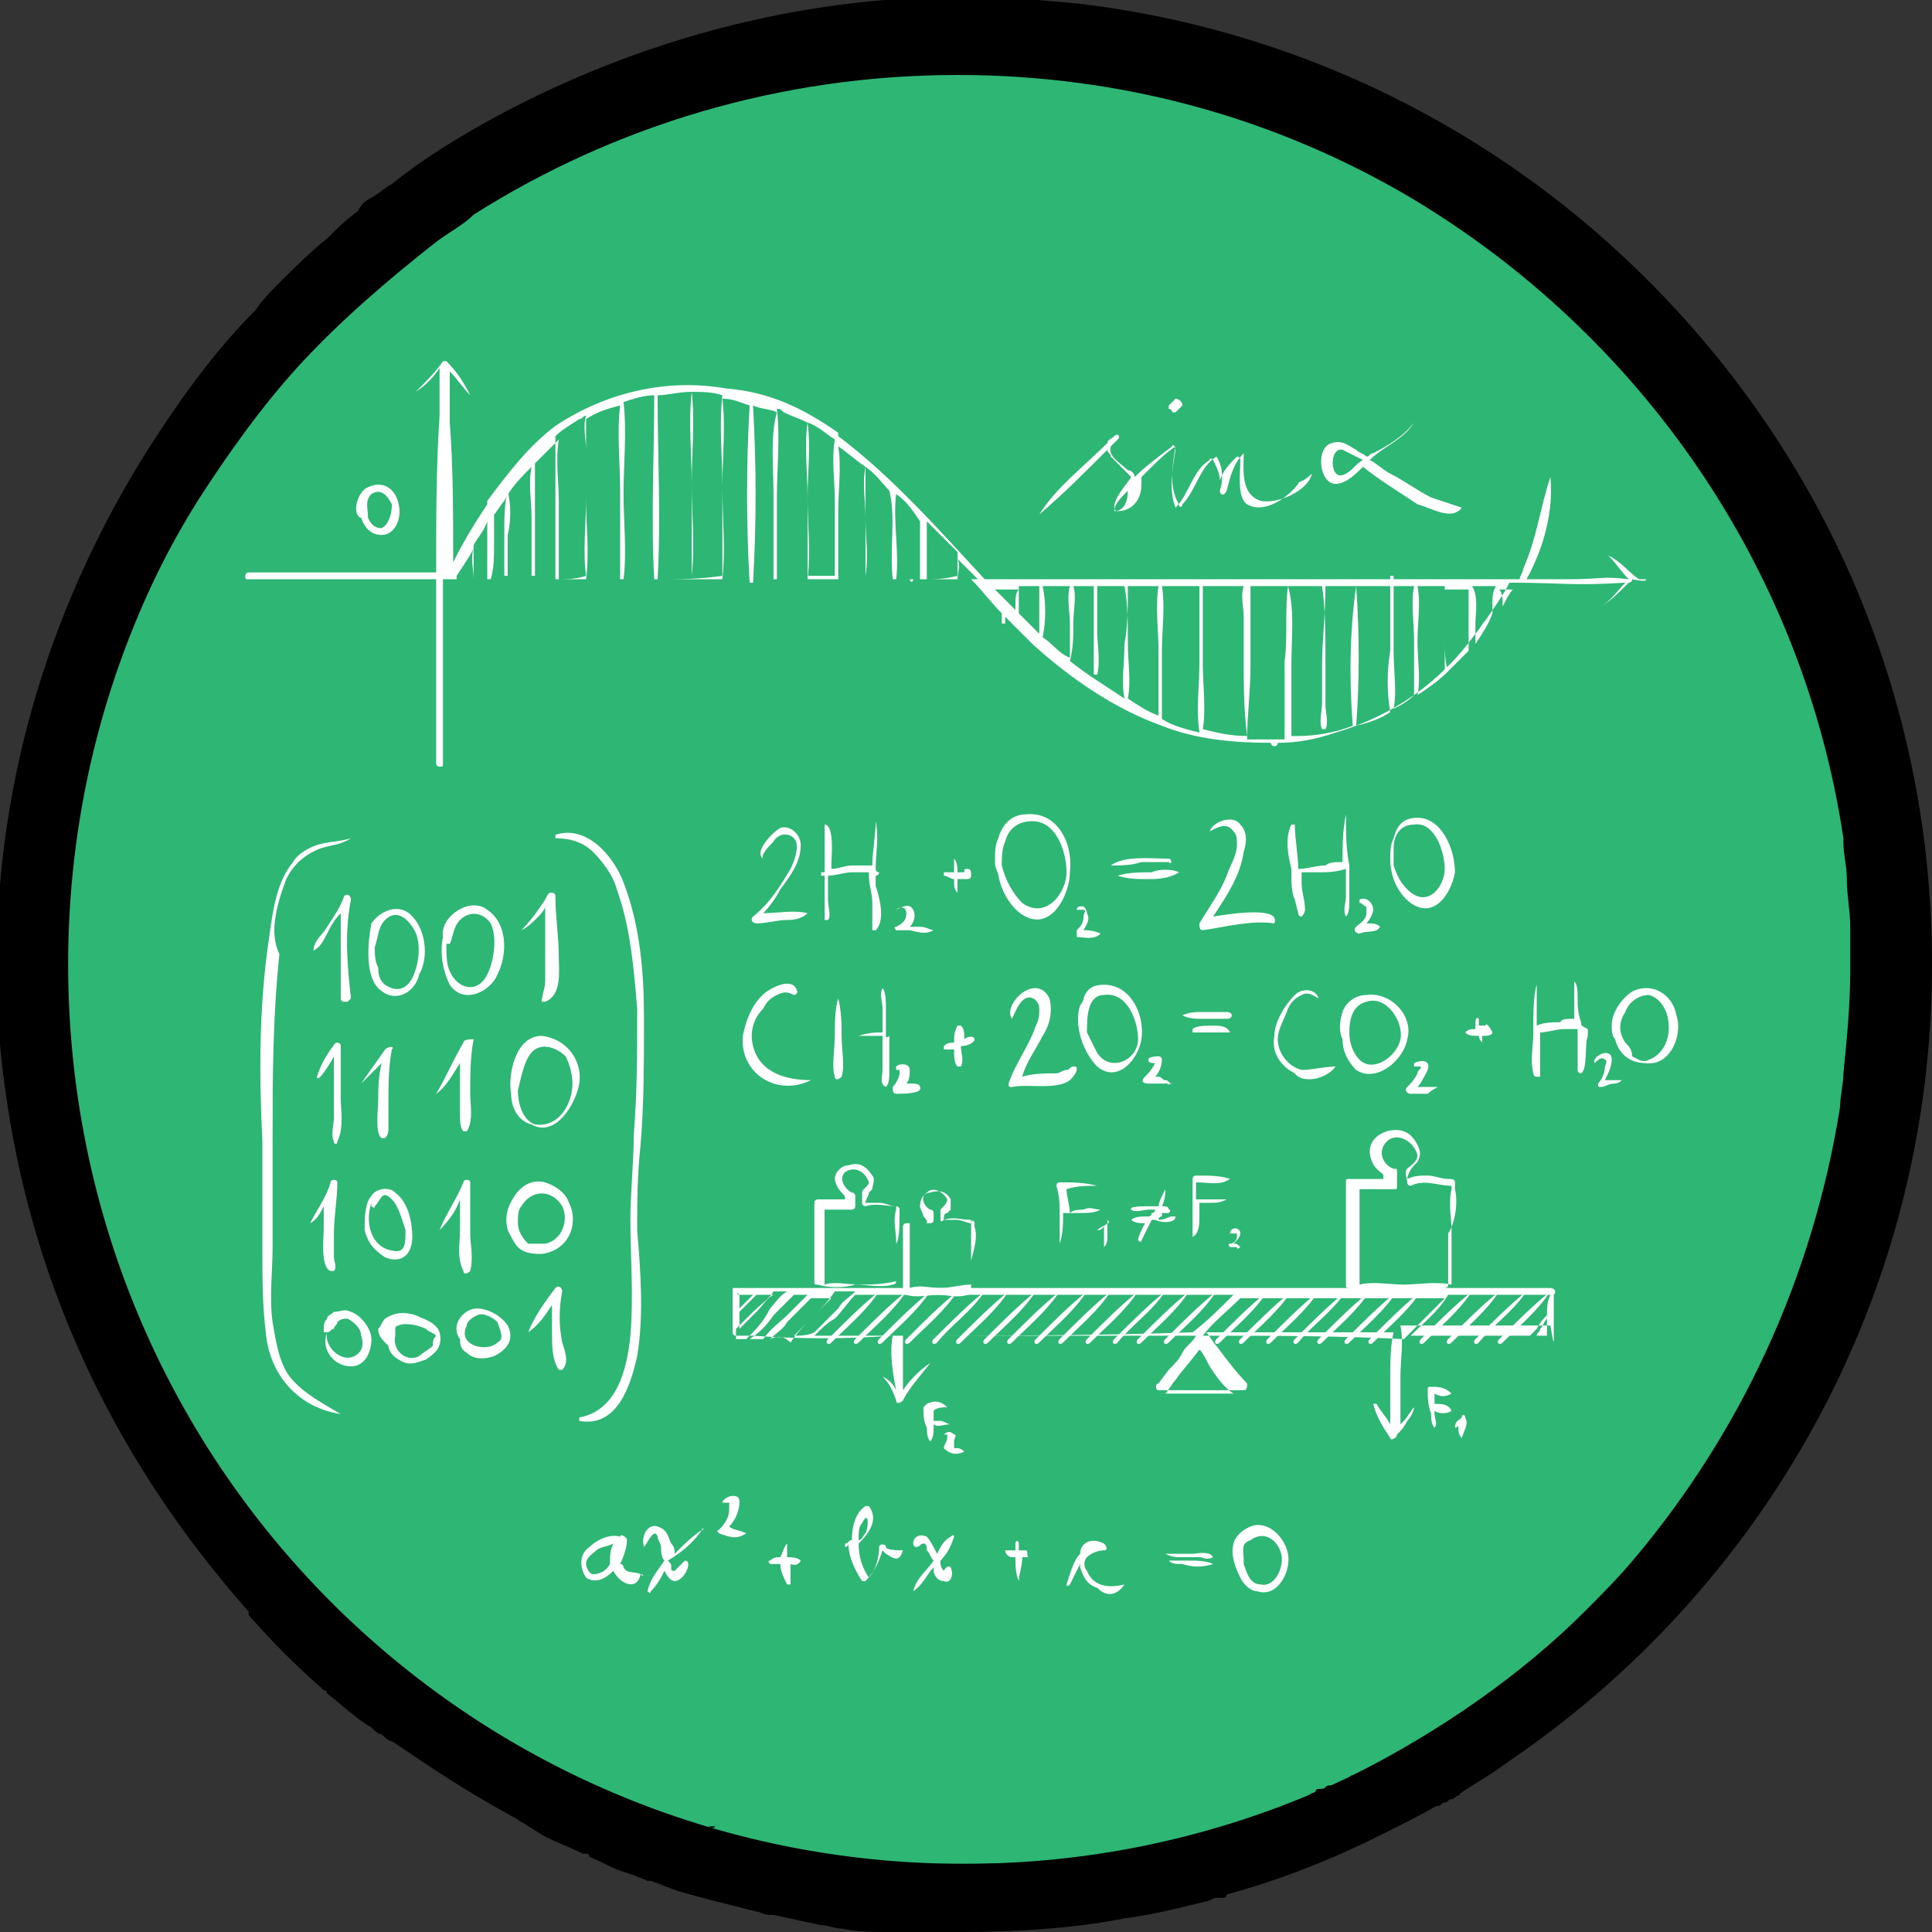 <?xml version="1.0" encoding="utf-8"?>
<!-- Generator: Adobe Illustrator 24.0.1, SVG Export Plug-In . SVG Version: 6.00 Build 0)  -->
<svg version="1.1" id="Layer_1" xmlns="http://www.w3.org/2000/svg" xmlns:xlink="http://www.w3.org/1999/xlink" x="0px" y="0px"
	 viewBox="-338.3 512.3 56.7 56.7" style="enable-background:new -338.3 512.3 56.7 56.7;" xml:space="preserve">
<rect x="-338.3" y="512.3" width="56.7" height="56.7" fill="#333333" stroke="none"/>
<style type="text/css">
	.st0{fill:#FCEE23;}
	.st1{fill:#E72E34;}
	.st2{fill:#01B6A6;}
	.st3{fill:#FFFFFF;}
	.st4{clip-path:url(#SVGID_2_);}
	.st5{fill:#2DB674;}
	.st6{fill:#4D4D4D;}
	.st7{fill:#C9E8FB;}
	.st8{opacity:0.6;fill:#AAC3D2;}
	.st9{fill:#FBFCFE;}
	.st10{fill:#B0CADA;}
	.st11{enable-background:new    ;}
	.st12{clip-path:url(#SVGID_4_);enable-background:new    ;}
	.st13{clip-path:url(#SVGID_6_);enable-background:new    ;}
	.st14{clip-path:url(#SVGID_8_);enable-background:new    ;}
	.st15{clip-path:url(#SVGID_10_);enable-background:new    ;}
	.st16{clip-path:url(#SVGID_12_);enable-background:new    ;}
	.st17{clip-path:url(#SVGID_14_);enable-background:new    ;}
	.st18{clip-path:url(#SVGID_16_);enable-background:new    ;}
	.st19{clip-path:url(#SVGID_18_);enable-background:new    ;}
	.st20{clip-path:url(#SVGID_20_);enable-background:new    ;}
	.st21{clip-path:url(#SVGID_22_);enable-background:new    ;}
	.st22{clip-path:url(#SVGID_24_);enable-background:new    ;}
	.st23{clip-path:url(#SVGID_26_);enable-background:new    ;}
	.st24{clip-path:url(#SVGID_28_);enable-background:new    ;}
	.st25{clip-path:url(#SVGID_30_);enable-background:new    ;}
	.st26{clip-path:url(#SVGID_32_);enable-background:new    ;}
	.st27{clip-path:url(#SVGID_34_);enable-background:new    ;}
	.st28{clip-path:url(#SVGID_36_);enable-background:new    ;}
	.st29{clip-path:url(#SVGID_38_);enable-background:new    ;}
	.st30{clip-path:url(#SVGID_40_);enable-background:new    ;}
	.st31{clip-path:url(#SVGID_42_);enable-background:new    ;}
	.st32{clip-path:url(#SVGID_44_);enable-background:new    ;}
	.st33{clip-path:url(#SVGID_46_);enable-background:new    ;}
	.st34{clip-path:url(#SVGID_48_);enable-background:new    ;}
	.st35{clip-path:url(#SVGID_50_);enable-background:new    ;}
	.st36{clip-path:url(#SVGID_52_);}
	.st37{clip-path:url(#SVGID_56_);}
	.st38{fill:none;stroke:#FFFFFF;stroke-miterlimit:10;}
	.st39{fill:none;stroke:#FFFFFF;stroke-width:0.25;stroke-linecap:round;stroke-miterlimit:10;}
	.st40{fill:none;stroke:#01B6A6;stroke-width:0.25;stroke-linecap:round;stroke-miterlimit:10;}
	.st41{fill:none;stroke:#01B6A6;stroke-width:0.25;stroke-linecap:round;stroke-miterlimit:10;stroke-dasharray:0.975,0.975;}
	.st42{fill:none;stroke:#01B6A6;stroke-width:0.25;stroke-linecap:round;stroke-miterlimit:10;stroke-dasharray:0.912,0.912;}
	.st43{fill:#C9CACC;}
	.st44{fill:none;stroke:#FFFFFF;stroke-width:0.634;stroke-linecap:round;stroke-miterlimit:10;}
	.st45{fill:#717375;}
	.st46{fill:#231F20;}
	.st47{fill:#86888A;}
	.st48{fill:none;stroke:#000000;stroke-linecap:round;stroke-miterlimit:10;}
</style>
<g id="XMLID_101_">
	<path id="XMLID_12_" class="st5" d="M-310,568c-15,0-27.3-12.3-27.3-27.4c0-15,12.3-27.3,27.3-27.3c15.1,0,27.3,12.3,27.3,27.3
		C-282.6,555.7-294.9,568-310,568z"/>
	<g id="XMLID_10_">
		<path id="XMLID_11_" d="M-299.9,565c0,0-0.1,0-0.1,0.1c0,0,0,0,0,0c-0.1,0-0.2,0.1-0.3,0.1c0.2,0,0.4,0.1,0.5,0.1
			C-299.8,565.2-299.9,565.1-299.9,565z M-313.7,566.8c-0.1,0-0.1,0-0.2,0C-313.8,566.8-313.7,566.8-313.7,566.8z M-317.5,565.9
			l0.2,0C-317.4,566-317.5,565.9-317.5,565.9L-317.5,565.9z M-281.7,540c0-0.2,0-0.3,0-0.5c0,0,0-0.1,0-0.1c0,0,0-0.1,0-0.1
			c-0.6-14-11.3-25.3-25-26.9c-1.1-0.1-2.2-0.2-3.3-0.2c-4.9,0-9.6,1.3-13.7,3.5c-1.1,0.6-2.1,1.2-3.1,2c-0.2,0.1-0.4,0.3-0.6,0.4
			c-0.2,0.1-0.3,0.2-0.4,0.4c-0.3,0.2-0.6,0.5-0.9,0.8c-0.5,0.4-0.9,0.8-1.4,1.3c-0.3,0.3-0.5,0.5-0.7,0.8c-1.2,1.2-2.2,2.6-3.1,4
			c-2.8,4.4-4.5,9.6-4.5,15.2v0.1c0,1.3,0.1,2.6,0.3,3.9c0.5,3.4,1.6,6.6,3.2,9.5c1.1,2,2.4,3.8,3.9,5.5c0,0,0,0,0,0.1c0,0,0,0,0,0
			c0.7,0.8,1.4,1.5,2.2,2.2c0,0,0,0,0,0c0,0,0.1,0,0.1,0.1v0c0.4,0.3,0.8,0.7,1.3,1c0.1,0.1,0.2,0.2,0.3,0.2c0,0,0,0,0,0
			c0.1,0.1,0.2,0.2,0.3,0.2c0,0,0,0,0,0c0,0,0,0,0,0s0,0,0,0c1.2,0.8,2.4,1.6,3.7,2.3c0.1,0.1,0.2,0.1,0.3,0.2
			c0.2,0.1,0.3,0.2,0.5,0.3c0.4,0.2,0.7,0.3,1.1,0.5c0,0,0,0,0.1,0c0,0,0.1,0,0.1,0.1c0.3,0.1,0.6,0.3,0.9,0.4
			c0.3,0.1,0.6,0.2,0.8,0.3c0,0,0,0,0.1,0c0.3,0.1,0.5,0.2,0.8,0.3c0,0,0,0,0,0c0.7,0.2,1.5,0.4,2.3,0.6c0.1,0,0.2,0.1,0.4,0.1
			c0,0,0,0,0.1,0c0.5,0.1,0.9,0.2,1.4,0.3c0.2,0,0.4,0.1,0.6,0.1c0.5,0.1,0.9,0.1,1.4,0.1c0.3,0,0.5,0,0.8,0c0.4,0,0.8,0,1.3,0
			c1.6,0,3.3-0.1,4.8-0.4c0.8-0.1,1.6-0.3,2.4-0.5v0c0.1,0,0.2-0.1,0.3-0.1c0,0,0.1,0,0.1,0c0.1,0,0.2,0,0.2-0.1c0,0,0,0,0,0
			c2.2-0.6,4.2-1.5,6.1-2.6c0,0,0.1,0,0.1,0c0.1,0,0.1-0.1,0.2-0.1c0.1,0,0.1-0.1,0.2-0.1c0.1,0,0.1-0.1,0.2-0.1
			c0,0,0.1-0.1,0.1-0.1c0.6-0.4,1.2-0.7,1.7-1.2c0,0,0,0,0.1,0c0.9-0.7,1.8-1.4,2.6-2.2c0,0,0,0,0.1,0c0.6-0.5,1.1-1,1.6-1.6l0,0
			c0,0,0,0,0,0l0,0c0,0,0.1-0.1,0.1-0.1v0c1.5-1.7,2.8-3.5,3.9-5.5c0,0,0,0,0,0c0,0,0,0,0,0c0-0.1,0.1-0.1,0.1-0.2
			c2.1-3.9,3.3-8.4,3.3-13.2C-281.6,540.4-281.6,540.2-281.7,540z M-298.6,564.4c0,0-0.1,0-0.1,0.1c-0.2,0.1-0.3,0.2-0.5,0.2
			c0,0-0.1,0-0.1,0c-0.1,0-0.1,0.1-0.2,0.1c0,0,0,0-0.1,0c0,0-0.1,0-0.1,0.1c0,0,0,0,0,0c0,0,0,0,0,0c0,0-0.1,0-0.2,0.1
			c0,0-0.1,0-0.1,0.1c0,0,0,0,0,0c-0.1,0-0.2,0.1-0.3,0.1c0,0,0,0,0,0c-2.9,1.2-6.1,1.8-9.5,1.8h-0.1c-0.4,0-0.8,0-1.3,0
			c-0.2,0-0.3,0-0.5,0c-0.3,0-0.5,0-0.8-0.1c0,0,0,0,0,0c-0.3,0-0.5,0-0.8-0.1c0,0,0,0,0,0c-0.1,0-0.2,0-0.3,0c-0.1,0-0.1,0-0.2,0
			c-0.3,0-0.5-0.1-0.7-0.1c0,0-0.1,0-0.1,0c-0.9-0.1-1.7-0.3-2.5-0.6c-0.1,0-0.1,0-0.1,0c-0.1,0-0.2,0-0.2-0.1
			c-0.1,0-0.3-0.1-0.4-0.1c0,0-0.1,0-0.1,0c-0.3-0.1-0.7-0.2-1-0.3c-0.8-0.3-1.5-0.6-2.3-1c-0.1,0-0.1,0-0.2-0.1
			c-1.1-0.5-2.1-1.1-3.1-1.7c-0.1-0.1-0.2-0.1-0.2-0.1c-0.1-0.1-0.2-0.1-0.3-0.2c-0.1,0-0.1-0.1-0.2-0.1c-0.2-0.1-0.4-0.3-0.6-0.4
			c-0.3-0.2-0.5-0.4-0.8-0.6c-0.4-0.3-0.7-0.6-1.1-0.9c0,0,0,0-0.1,0c-0.1-0.1-0.2-0.2-0.3-0.3c-0.1-0.1-0.2-0.2-0.3-0.3v0
			c-0.4-0.3-0.7-0.7-1-1.1c-0.1-0.1-0.2-0.2-0.3-0.3c-0.7-0.8-1.3-1.6-1.9-2.5c-2.2-3.1-3.7-6.7-4.4-10.6c-0.2-1.3-0.4-2.7-0.4-4.1
			c0-0.2,0-0.3,0-0.5c0-5.1,1.4-9.8,3.9-13.8c0.9-1.4,1.9-2.8,3-4c1.2-1.3,2.6-2.5,4-3.6c0.4-0.3,0.8-0.5,1.1-0.8
			c4.1-2.6,9-4.1,14.2-4.1c4.9,0,9.4,1.3,13.3,3.6c6.7,4,11.5,10.8,12.7,18.8c0,0,0,0.1,0,0.1c0,0.4,0.1,0.7,0.1,1.1
			c0,0.5,0.1,0.9,0.1,1.4c0,0.4,0,0.8,0,1.3c0,1-0.1,2-0.2,3c0,0.3-0.1,0.7-0.1,1c-0.8,5-2.9,9.5-6,13.2c-0.5,0.6-1,1.1-1.5,1.6
			C-293.6,561.4-296,563.1-298.6,564.4z"/>
	</g>
</g>
<g id="XMLID_91_">
	<g id="XMLID_9_">
		<path id="XMLID_25_" d="M-310,514.3c14.5,0,26.3,11.8,26.3,26.3S-295.4,567-310,567c-14.6,0-26.3-11.8-26.3-26.4
			C-336.3,526-324.5,514.3-310,514.3 M-310,512.3c-15.6,0-28.3,12.7-28.3,28.3c0,15.6,12.7,28.3,28.3,28.3
			c15.6,0,28.4-12.6,28.4-28.3S-294.3,512.3-310,512.3L-310,512.3z"/>
	</g>
</g>
<g>
	<g>
		<path class="st3" d="M-328,538.7c0-0.1-0.1-0.2-0.2-0.1c-0.1,0.3-0.3,0.6-0.5,0.9c-0.1,0.2-0.4,0.4-0.4,0.7c0,0,0,0,0,0
			c0.2-0.1,0.3-0.3,0.4-0.5c0.1-0.2,0.2-0.4,0.4-0.6c0,0.3,0,0.6,0,0.9c0,0.5,0,1,0,1.6c0,0,0,0.1,0.1,0.1c0,0,0,0,0,0
			c0,0,0.1,0,0.1,0c0,0,0,0,0,0c0,0,0.1-0.1,0.1-0.1C-328.1,540.7-328.2,539.7-328,538.7z"/>
		<path class="st3" d="M-326.3,539.1c-0.4-0.3-0.9,0-1.1,0.3c0,0,0,0,0,0c0,0,0,0,0,0c-0.1,0.5-0.2,1.5,0.2,1.9
			c0.5,0.5,1.1,0.1,1.2-0.4C-325.7,540.4-325.8,539.5-326.3,539.1z M-326.2,541c-0.1,0.2-0.3,0.4-0.6,0.3c-0.3-0.1-0.4-0.3-0.4-0.6
			c-0.1-0.2-0.1-0.4-0.1-0.6c0,0,0,0,0,0c0.1-0.3,0.1-0.6,0.3-0.8c0.3-0.3,0.6-0.1,0.8,0.2C-325.9,539.9-326,540.6-326.2,541z"/>
		<path class="st3" d="M-324,539c-0.5-0.4-1.4,0.2-1.3,0.8c-0.1,0.5,0,1,0.2,1.4c0.4,0.6,1.2,0.2,1.4-0.3
			C-323.4,540.3-323.4,539.4-324,539z M-324,540.9c-0.3,0.6-0.9,0.4-1.1-0.1c-0.1-0.2-0.1-0.5-0.1-0.8c0,0,0.1,0,0.1,0
			c0.1-0.2,0.1-0.5,0.3-0.7c0.3-0.3,0.7-0.2,0.9,0.1C-323.7,539.8-323.8,540.5-324,540.9z"/>
		<path class="st3" d="M-321.9,540.4c0-0.6-0.1-1.2-0.1-1.8c0-0.1-0.1-0.1-0.1-0.1c-0.1,0-0.1,0-0.2,0.2c-0.2,0.3-0.4,0.6-0.7,0.9
			c0,0,0,0,0,0c0.2-0.1,0.3-0.2,0.5-0.4c0,0,0.2-0.2,0.2-0.3c0,0.4,0,0.8,0,1.3c0,0.3,0,0.6,0,0.9c0,0.2-0.1,0.4-0.1,0.6
			c0,0,0,0,0.1,0C-321.8,541.5-321.9,540.8-321.9,540.4z"/>
		<path class="st3" d="M-328.3,544.5c0-0.5,0-1,0-1.5c0-0.1-0.1-0.1-0.1-0.1c-0.1,0-0.1,0.1-0.2,0.2c-0.2,0.3-0.3,0.5-0.4,0.8
			c0,0,0,0.1,0.1,0c0.1-0.1,0.3-0.4,0.4-0.6c0,0.4,0,0.7,0,1.1c0,0.2,0,0.5,0,0.7c0,0.2-0.1,0.5,0,0.7c0,0.1,0.1,0.1,0.1,0
			C-328.2,545.4-328.3,544.9-328.3,544.5z"/>
		<path class="st3" d="M-327,543.1c-0.2,0.3-0.5,0.7-0.7,1c0,0,0,0,0,0c0.2-0.2,0.4-0.4,0.6-0.6c-0.1,0.4-0.1,0.8-0.1,1.1
			c0,0.2-0.1,1,0.1,1.1c0,0,0,0,0.1,0c0.1-0.1,0.1-0.2,0.1-0.3c0-0.2,0-0.4,0-0.7c0-0.5,0-1.1,0.1-1.6
			C-326.7,543-326.9,543-327,543.1z"/>
		<path class="st3" d="M-324.7,542.9c-0.3,0.5-0.5,1-0.8,1.5c0,0,0,0,0,0c0.3-0.2,0.5-0.6,0.7-0.9c0,0.2,0,0.5,0,0.7
			c0,0.3,0,0.5,0,0.8c0,0.2,0,0.4,0.1,0.5c0,0,0.1,0,0.1,0c0.2-0.3,0.1-0.8,0.1-1.1c0-0.5,0-1.1,0.1-1.6
			C-324.5,542.8-324.7,542.8-324.7,542.9z"/>
		<path class="st3" d="M-322.4,542.7c-0.8,0-1,1.2-0.9,1.7c0,0,0,0,0,0c0,0.4,0.2,0.8,0.6,0.9c0.7,0.4,1.3-0.6,1.4-1.2
			C-321.2,543.5-321.6,542.8-322.4,542.7z M-321.5,544.1c0,0.6-0.4,1.3-1.1,1.2c-0.3-0.1-0.5-0.5-0.5-1c0.1-0.4,0.2-1,0.5-1.2
			c0.3-0.2,0.7,0,0.9,0.2C-321.6,543.5-321.5,543.8-321.5,544.1z"/>
		<path class="st3" d="M-328.5,548.5c0-0.5,0.1-1,0.1-1.5c0-0.1-0.2-0.1-0.2,0c-0.1,0.4-0.4,0.8-0.6,1.2c0,0,0,0,0,0
			c0.2-0.1,0.3-0.3,0.4-0.5c0,0.2,0,0.5,0,0.7c0,0.2-0.1,1.1,0.2,1.2c0,0,0,0,0.1,0c0.1-0.1,0-0.3,0-0.4
			C-328.5,549-328.5,548.8-328.5,548.5z"/>
		<path class="st3" d="M-326.7,547.3c-0.2-0.2-0.6-0.1-0.7,0.1c0,0,0,0,0,0c-0.2,0.2-0.2,0.7-0.2,1c0.1,0.4,0.3,0.6,0.6,0.8
			c0.5,0.2,0.8-0.1,0.8-0.6C-326.2,548.2-326.3,547.6-326.7,547.3z M-326.8,549c-0.6-0.1-0.8-0.8-0.6-1.4c0,0,0,0.1,0,0.1
			c0,0,0.1,0.1,0.1,0c0.2-0.2,0.2-0.5,0.5-0.2c0.2,0.2,0.3,0.6,0.4,0.9C-326.4,548.8-326.4,549.1-326.8,549z"/>
		<path class="st3" d="M-324.5,548.5c0-0.5,0-1,0-1.5c0-0.1-0.2-0.1-0.2,0c-0.2,0.5-0.5,0.9-0.7,1.4c0,0,0,0.1,0,0
			c0.3-0.3,0.5-0.6,0.6-0.9c0,0.3,0,0.6,0,0.9c0,0.4-0.1,0.8,0.1,1.2c0,0.1,0.1,0.1,0.2,0C-324.4,549.2-324.5,548.8-324.5,548.5z"/>
		<path class="st3" d="M-321.6,547.6c-0.1-0.3-0.4-0.5-0.7-0.6c-0.4-0.1-0.7,0.1-0.9,0.4c-0.2,0.3-0.3,0.6-0.2,1
			c0.1,0.2,0.2,0.4,0.3,0.5c0.2,0.2,0.5,0.2,0.7,0.2C-321.6,549-321.3,548.2-321.6,547.6z M-322.3,548.8c-0.2,0-0.4,0-0.5,0
			c-0.2-0.2-0.3-0.4-0.3-0.6c0,0,0,0,0,0c0,0,0,0,0,0c0-0.2,0-0.4,0.1-0.5c0.3-0.5,0.9-0.5,1.2,0
			C-321.6,548.1-321.8,548.7-322.3,548.8z"/>
		<path class="st3" d="M-327.4,551.6c0-0.3-0.3-0.7-0.6-0.8c-0.2-0.1-0.3,0-0.5,0c-0.1,0.1-0.2,0.1-0.2,0.2
			c-0.1,0.1-0.1,0.2-0.1,0.4c0,0,0,0,0.1,0c0,0,0,0,0,0c-0.2,0.5,0.2,1,0.7,1C-327.6,552.4-327.4,552-327.4,551.6z M-327.9,552.1
			c-0.4,0.2-0.9-0.3-0.8-0.7c0,0,0,0,0,0c0.1,0,0.1-0.1,0.2-0.1c0-0.1,0.1-0.1,0.1-0.2c0.1-0.1,0.2-0.1,0.3-0.1
			c0.2,0.1,0.4,0.3,0.4,0.5C-327.6,551.8-327.7,552-327.9,552.1z"/>
		<path class="st3" d="M-325.4,551.4c-0.1-0.3-0.5-0.4-0.7-0.5c-0.3-0.1-0.6-0.1-0.9,0.1c-0.1,0.1-0.1,0.2-0.2,0.3
			c0,0.2,0.1,0.3,0.3,0.5c0,0,0,0,0,0c0,0.1,0.1,0.3,0.3,0.4c0.3,0.2,0.5,0.1,0.8,0C-325.5,552-325.3,551.8-325.4,551.4z
			 M-325.6,551.8c-0.1,0.1-0.3,0.2-0.4,0.3c-0.4,0.2-0.8-0.2-0.7-0.6c0,0,0,0,0,0c0,0,0,0.1,0,0.1c0,0,0,0,0-0.1c0-0.1,0-0.1,0-0.2
			c0-0.1,0.1-0.1,0.1-0.1c0.2-0.1,0.6,0,0.8,0.1c0.1,0.1,0.2,0.1,0.3,0.2C-325.6,551.6-325.6,551.7-325.6,551.8z"/>
		<path class="st3" d="M-323.4,551.2c-0.2-0.3-0.6-0.5-0.9-0.5c-0.4,0-0.8,0.5-0.5,0.9c0,0,0,0,0,0c0,0,0,0,0,0c0,0.1,0,0.3,0.2,0.4
			c0.2,0.2,0.5,0.2,0.8,0.1C-323.4,551.9-323.2,551.6-323.4,551.2z M-323.7,551.7c-0.3,0.3-1.2,0.1-0.9-0.5c0,0,0,0,0,0
			c0-0.1,0.1-0.2,0.3-0.3c0.2-0.1,0.5,0.1,0.6,0.2C-323.6,551.4-323.5,551.6-323.7,551.7z"/>
		<path class="st3" d="M-321.8,551.7c-0.1-0.5-0.1-1,0-1.5c0-0.1-0.1-0.2-0.2-0.1c-0.3,0.4-0.6,0.8-0.8,1.3c0,0,0,0,0,0
			c0.3-0.2,0.5-0.5,0.7-0.8c0,0.3,0,0.5,0,0.8c0,0.4,0,0.8,0.2,1.1c0,0,0,0,0.1,0C-321.6,552.3-321.7,552-321.8,551.7z"/>
		<path class="st3" d="M-329.9,538.1c0.2-0.4,0.5-0.7,1-0.9c0.3-0.1,0.6-0.1,0.9-0.3c0,0,0-0.1,0,0c-0.3,0.1-0.7,0.1-1,0.2
			c-0.3,0.1-0.6,0.3-0.7,0.5c-0.5,0.6-0.6,1.5-0.7,2.2c-0.3,2-0.3,4-0.2,6c0,1.1,0,2.1,0,3.2c0,0.8,0,1.6,0.1,2.4
			c0.1,1.2,0.9,2.2,2.2,2.4c0,0,0,0,0,0c-0.5-0.3-1.1-0.6-1.5-1.1c-0.3-0.4-0.4-1-0.5-1.6c-0.1-0.7,0-1.5,0-2.2c0-1,0-2,0-3.1
			c0-1.8,0-3.6,0.2-5.5C-330.4,539.7-330.2,538.9-329.9,538.1z"/>
		<path class="st3" d="M-319.5,545.9c0.1-1.2,0.1-2.5,0.1-3.7c0-1.3-0.1-2.7-0.6-4c-0.3-0.8-1.1-1.7-2-1.4c0,0,0,0.1,0,0.1
			c0.4,0,0.8,0.1,1.1,0.4c0.3,0.3,0.6,0.7,0.7,1.1c0.4,1.1,0.5,2.3,0.6,3.5c0,1.2,0,2.5-0.1,3.7c0,0.8-0.1,1.7-0.1,2.5
			c0,1.1,0.1,2.2,0,3.4c-0.1,1-0.4,2.2-1.5,2.4c0,0,0,0.1,0,0.1c1.1,0.2,1.5-1,1.7-1.9c0.2-1.2,0.1-2.5,0-3.7
			C-319.6,547.6-319.6,546.8-319.5,545.9z"/>
	</g>
	<g>
		<g>
			<path class="st3" d="M-314.6,539.1c-0.4-0.1-0.9,0-1.3,0c0.2-0.2,0.4-0.5,0.5-0.7c0.3-0.4,0.6-0.8,0.6-1.3c0-0.3-0.3-0.6-0.6-0.5
				c-0.2,0.1-0.8,0.7-0.5,0.9c0,0,0,0,0,0c-0.1-0.1,0.2-0.4,0.3-0.5c0.1-0.2,0.4-0.3,0.6-0.1c0.2,0.2,0,0.7-0.1,0.9
				c-0.3,0.5-0.6,1-1.1,1.4c-0.1,0.1,0,0.2,0.1,0.2c0.3,0,0.6-0.1,0.9-0.1C-315.1,539.3-314.8,539.3-314.6,539.1
				C-314.6,539.2-314.6,539.1-314.6,539.1z"/>
			<path class="st3" d="M-312.6,538.3c0-0.1,0-0.2,0-0.3c0,0,0.1,0,0.1-0.1c0,0,0,0,0,0c0,0-0.1,0-0.1-0.1c0-0.5,0.1-0.9,0-1.4
				c0,0,0,0,0,0c0,0.4-0.1,0.9-0.1,1.3c-0.2,0-0.4,0-0.6,0c-0.2,0-0.4,0.1-0.6,0.1c0-0.1,0-0.1,0-0.2c0-0.1,0.1-1.1-0.2-1.1
				c0,0,0,0,0,0c0,0,0,0.4,0,0.5c0,0.3,0,0.6,0,0.9c0,0,0,0-0.1,0c0,0,0,0.1,0,0.1c0,0,0,0,0.1,0c0,0.3,0,0.5,0,0.8
				c0,0.1,0,0.4,0,0.5c0,0,0.1,0,0.1,0c0.1-0.1,0-0.4,0-0.6c0-0.2,0-0.5,0-0.7c0.2,0,0.5-0.1,0.7-0.1c0.2,0,0.3,0,0.5,0
				c0,0,0,0.1,0,0.1c0,0.3,0.1,0.5,0.1,0.8c0,0.2,0,0.5,0,0.8c0,0,0,0,0.1,0C-312.3,539.3-312.5,538.6-312.6,538.3z"/>
			<path class="st3" d="M-310.9,539.6c-0.1,0-0.2-0.1-0.4-0.1c-0.1,0-0.2,0-0.3,0c0.1-0.1,0.2-0.3,0.1-0.5c-0.1-0.2-0.3-0.1-0.5,0
				c0,0,0,0,0,0c0.1-0.1,0.3-0.1,0.3,0.1c0,0.2-0.1,0.3-0.3,0.4c-0.1,0,0,0.1,0,0.1c0.1,0,0.3,0,0.4,0
				C-311.2,539.7-311.1,539.7-310.9,539.6C-310.9,539.7-310.9,539.6-310.9,539.6z"/>
			<path class="st3" d="M-309.9,537.8c-0.1,0-0.1,0-0.1,0.1c0,0,0,0,0,0c-0.1,0-0.2,0-0.2,0c0-0.1,0-0.3-0.1-0.4c0,0,0,0,0,0
				c0,0,0,0.1,0,0.2c0,0.1,0,0.1,0,0.2c-0.1,0-0.2,0-0.3,0c0,0,0,0,0,0.1c0.1,0,0.2,0.1,0.3,0.1c0,0.2,0,0.3,0.1,0.4c0,0,0,0,0,0
				c0-0.1,0-0.3,0-0.4c0.1,0,0.2,0,0.3,0c0,0,0.1,0,0.1-0.1C-309.8,537.9-309.8,537.8-309.9,537.8z"/>
			<path class="st3" d="M-308.2,536.2c-0.4,0-0.7,0.3-0.8,0.7c-0.1,0.2-0.1,0.4-0.1,0.7c0,0.2,0.1,0.3,0.1,0.4
				c0.1,0.5,0.4,1,0.8,1.2c0.8,0.4,1.3-0.7,1.3-1.3C-306.8,537-307.3,536.1-308.2,536.2z M-308.3,538.8c-0.3-0.3-0.5-0.7-0.6-1.1
				c0-0.2,0-0.5,0.1-0.7c0.1-0.4,0.4-0.6,0.8-0.6c0.7,0,1,0.9,1,1.5C-307,538.5-307.6,539.3-308.3,538.8z"/>
			<path class="st3" d="M-306,539.7c-0.2-0.1-0.4-0.1-0.5-0.1c0.1-0.2,0.2-0.3,0.1-0.5c0-0.1-0.1-0.2-0.1-0.2c0,0-0.1,0-0.1,0
				c-0.1,0-0.1,0.1-0.1,0.1c0,0,0,0,0,0c0,0,0.1,0,0.2,0c0.1,0,0,0.1,0,0.2c0,0.2-0.1,0.3-0.2,0.4c0,0.1,0,0.1,0,0.2
				C-306.5,539.8-306.2,539.9-306,539.7C-305.9,539.7-305.9,539.7-306,539.7z"/>
			<path class="st3" d="M-304,537.5c-0.5,0-1.3-0.1-1.7,0.2c0,0,0,0,0,0c0.3,0,0.6,0,0.9-0.1c0.3,0,0.5,0,0.8,0
				C-303.9,537.7-303.9,537.5-304,537.5z"/>
			<path class="st3" d="M-303.7,537.9c-0.2-0.1-0.6-0.1-0.8,0c-0.3,0-0.7,0-1,0.1c0,0,0,0,0,0c0.3,0.1,0.6,0.1,0.9,0.1
				C-304.4,538.1-304,538.1-303.7,537.9C-303.7,538-303.7,537.9-303.7,537.9z"/>
			<path class="st3" d="M-302.7,539.2c0.4-0.6,0.8-1.2,0.9-1.9c0.1-0.3,0.1-0.6-0.1-0.8c-0.2-0.3-0.8-0.1-0.9,0.2c0,0,0,0.1,0,0
				c0.2-0.1,0.5-0.3,0.7,0c0.1,0.1,0.1,0.2,0.1,0.4c0,0.3-0.2,0.6-0.3,0.9c-0.2,0.5-0.5,0.9-0.8,1.4c0,0.1,0,0.2,0.1,0.2
				c0.7-0.1,1.4-0.3,2.1-0.2c0,0,0,0,0,0C-300.7,538.9-302.1,539.1-302.7,539.2z"/>
			<path class="st3" d="M-298.7,537.7C-298.7,537.7-298.8,537.7-298.7,537.7c-0.1-0.5-0.1-1-0.1-1.5c0,0,0,0,0,0
				c-0.1,0.5-0.1,0.9-0.1,1.4c-0.2,0-0.4,0-0.5,0.1c-0.3,0-0.5,0.1-0.8,0.1c0-0.4-0.1-0.9-0.1-1.3c0,0,0,0-0.1,0
				c-0.2,0.4-0.1,0.9,0,1.3c0,0-0.1,0-0.1,0c0,0,0,0,0,0c0,0,0.1,0,0.1,0c0,0,0,0,0,0.1c0,0.3,0,0.6,0.1,0.8c0,0,0.1,0.4,0.1,0.4
				c0,0,0,0.1,0.1,0.1c0.1-0.1,0.1-0.2,0.1-0.2c0-0.3-0.1-0.5-0.1-0.8c0-0.1,0-0.2,0-0.3c0.2,0,0.4,0,0.5,0c0.2,0,0.5,0,0.8-0.1
				c0,0.3,0,0.5,0,0.8c0,0.2-0.1,0.4,0,0.6c0,0,0,0,0,0c0.1-0.1,0.1-0.3,0.1-0.5c0-0.3,0-0.5,0-0.8c0,0,0-0.1,0-0.1c0,0,0,0,0,0
				C-298.7,537.9-298.7,537.8-298.7,537.7z"/>
			<path class="st3" d="M-297.8,539.5c-0.1-0.1-0.2-0.1-0.4-0.1c0.1-0.1,0.2-0.3,0.2-0.4c0-0.2-0.2-0.4-0.4-0.3c0,0,0,0,0,0.1
				c0.1,0,0.1,0.1,0.2,0.1c0,0.1,0,0.1,0,0.2c0,0.2-0.2,0.3-0.3,0.4c-0.1,0.1,0,0.2,0.1,0.2C-298.2,539.6-297.9,539.7-297.8,539.5
				C-297.7,539.5-297.7,539.5-297.8,539.5z"/>
			<path class="st3" d="M-296.7,536.3c-0.4,0-0.6,0.2-0.7,0.6c-0.1,0.2-0.1,0.4-0.1,0.6c0,0.5,0.2,1,0.6,1.3
				c0.7,0.5,1.2-0.3,1.3-0.9C-295.6,537.2-296,536.3-296.7,536.3z M-297,538.4c-0.2-0.2-0.3-0.4-0.4-0.7c0-0.2,0-0.3,0-0.5
				c0-0.4,0.2-0.7,0.6-0.7c0.6-0.1,0.9,0.8,0.9,1.3C-295.9,538.3-296.4,539-297,538.4z"/>
		</g>
		<path class="st3" d="M-314.5,544c-0.7,0-1.5-0.2-1.7-1c-0.1-0.4,0-0.8,0.3-1.1c0.1-0.2,0.2-0.3,0.4-0.4c0.2-0.1,0.3-0.1,0.5,0
			c0,0,0.1,0,0.1-0.1c-0.1-0.4-0.6-0.2-0.9,0c-0.4,0.3-0.6,0.8-0.7,1.3C-316.6,543.8-315.5,544.5-314.5,544
			C-314.5,544.1-314.5,544-314.5,544z"/>
		<path class="st3" d="M-312.3,542.7c0-0.3,0-0.5,0-0.8c0-0.2,0-0.5-0.1-0.6c0,0,0,0,0,0c-0.1,0.2,0,0.4,0,0.6c0,0.2,0,0.5,0,0.7
			c-0.2,0-0.4,0-0.7,0.1c-0.2,0-0.3,0-0.5,0c0-0.3,0-0.7-0.1-1.1c0,0,0,0,0,0c-0.1,0.3-0.1,0.8-0.1,1.1c0,0,0,0,0,0c0,0,0,0,0,0
			c0,0,0,0,0,0c0,0.4-0.1,0.9,0,1.2c0,0.1,0.1,0.1,0.2,0c0.1-0.3,0-0.8,0-1.2c0.2,0,0.3,0,0.5,0c0.2,0,0.4,0,0.7,0c0,0,0,0,0,0.1
			c0,0.3,0,0.6,0,0.9c0,0.2-0.1,0.4,0.1,0.5c0,0,0,0,0,0c0.1-0.1,0.1-0.3,0.1-0.4c0-0.3,0-0.7,0-1c0,0,0-0.1,0-0.1c0,0,0,0,0,0
			C-312.3,542.8-312.3,542.7-312.3,542.7z"/>
		<path class="st3" d="M-311.3,544.2c0-0.1-0.2-0.1-0.2-0.1c-0.1,0-0.1,0-0.2,0c0.1-0.1,0.1-0.3,0.1-0.4c0-0.2-0.3-0.2-0.4-0.1
			c0,0,0,0.1,0,0.1c0,0,0.1,0,0.1,0c0,0,0,0,0,0c0,0,0,0.1,0,0.1c0,0.1-0.1,0.3-0.2,0.4c0,0.1,0,0.2,0.1,0.2
			C-311.8,544.4-311.2,544.4-311.3,544.2z"/>
		<path class="st3" d="M-309.7,542.8c0-0.1-0.2-0.1-0.3,0c0-0.2,0-0.3-0.1-0.4c0,0,0,0-0.1,0c-0.1,0.2-0.1,0.3-0.1,0.5
			c-0.1,0-0.2,0-0.3,0.1c0,0,0,0.1,0,0.1c0.1,0,0.2,0,0.3,0c0,0.2,0,0.4,0.1,0.5c0,0,0.1,0,0.1,0c0.1-0.2,0-0.4,0-0.6c0,0,0,0,0,0
			C-309.9,543-309.7,542.9-309.7,542.8z"/>
		<path class="st3" d="M-306.7,543.7c0-0.1,0-0.1-0.1-0.1c-0.1,0-0.1,0.1-0.2,0.1c-0.1,0-0.2,0.1-0.3,0.1c-0.3,0-0.7,0-1,0.1
			c0.1-0.4,0.4-0.8,0.6-1.2c0.2-0.3,0.3-0.7,0.2-1.1c-0.4-0.8-1.4,0.2-1.1,0.6c0,0,0,0,0,0c0.1-0.2,0.2-0.5,0.4-0.6
			c0.2-0.1,0.4,0.1,0.4,0.3c0,0.2,0,0.3-0.1,0.5c-0.2,0.6-0.6,1.1-0.8,1.7c0,0.1,0,0.1,0.1,0.1c0.5-0.1,1.3,0.1,1.7-0.2
			C-306.7,543.8-306.7,543.7-306.7,543.7z"/>
		<path class="st3" d="M-305.9,541.2c-0.3,0-0.5,0.1-0.6,0.4c0,0.1-0.1,0.2-0.1,0.2c-0.2,0.6,0.1,1.4,0.5,1.8
			c0.6,0.5,1.2-0.2,1.3-0.8C-304.7,542.1-305.1,541.2-305.9,541.2z M-306.1,543.2c-0.1-0.2-0.2-0.4-0.3-0.6c0-0.4,0-1.1,0.5-1.1
			c0.7-0.1,1,0.8,1,1.3C-304.9,543.4-305.7,543.8-306.1,543.2z"/>
		<path class="st3" d="M-303.9,544.1c-0.1,0-0.1-0.1-0.2-0.1c-0.1,0-0.1-0.1-0.2-0.1c0,0-0.1,0-0.1,0c0.1-0.1,0.2-0.3,0.2-0.5
			c0,0,0-0.1-0.1-0.1c0,0-0.3,0-0.3,0.1c0,0.1,0.1,0.1,0.2,0.1c-0.1,0.2-0.2,0.3-0.3,0.4c-0.1,0.1-0.1,0.2,0.1,0.2
			c0.1,0,0.2,0,0.4,0c0.1,0,0.1,0,0.2,0C-304.1,544.2-304,544.1-303.9,544.1C-303.9,544.1-303.9,544.1-303.9,544.1z"/>
		<path class="st3" d="M-302.3,542c-0.2,0-0.5,0-0.7,0c-0.2,0-0.4,0-0.6,0.1c0,0,0,0,0,0c0.2,0.1,0.4,0.1,0.6,0.1c0.2,0,0.5,0,0.7,0
			C-302.1,542.2-302.1,542-302.3,542z"/>
		<path class="st3" d="M-302.2,542.6c-0.1-0.2-0.3-0.2-0.5-0.2c-0.2,0-0.5,0-0.6,0.1c0,0,0,0.1,0,0.1c0.2,0,0.4,0,0.5,0
			C-302.6,542.6-302.4,542.6-302.2,542.6C-302.2,542.6-302.2,542.6-302.2,542.6z"/>
		<path class="st3" d="M-299.1,543.6c-0.3,0-0.7,0.1-1,0.1c-0.4-0.1-0.7-0.5-0.7-0.9c0-0.3,0.2-0.6,0.3-0.9c0.1-0.2,0.2-0.3,0.4-0.4
			c0.2-0.1,0.3,0,0.5,0.1c0,0,0,0,0,0c-0.1-0.3-0.5-0.3-0.7-0.1c-0.3,0.3-0.6,0.8-0.6,1.2c-0.1,0.5,0.2,0.9,0.6,1.1
			C-300.1,544.1-299.4,544-299.1,543.6C-299.1,543.7-299.1,543.6-299.1,543.6z"/>
		<path class="st3" d="M-298.2,541.5c-0.3,0-0.6,0.2-0.7,0.5c-0.1,0.3-0.1,0.6,0,0.8c0,0.4,0.2,0.7,0.4,0.9c0.6,0.4,1.4-0.3,1.5-0.9
			C-296.8,542.1-297.5,541.4-298.2,541.5z M-297.2,542.8c-0.1,0.5-0.8,1-1.2,0.6c-0.2-0.2-0.3-0.5-0.3-0.8c0-0.4,0.1-0.8,0.5-0.9
			C-297.6,541.5-297.1,542.3-297.2,542.8z"/>
		<path class="st3" d="M-296.1,544.2c-0.2,0-0.3,0-0.4,0c-0.1,0-0.2,0-0.2,0c0.1-0.1,0.2-0.3,0.3-0.5c0.1-0.3-0.2-0.3-0.4-0.2
			c0,0,0,0,0,0.1c0,0,0.1,0,0.1,0c0,0,0.1,0,0.1,0c0,0.1-0.1,0.1-0.1,0.2c-0.1,0.2-0.2,0.3-0.3,0.4c-0.1,0.1,0,0.2,0.1,0.2
			c0.2,0,0.3,0,0.5,0C-296.4,544.4-296.3,544.3-296.1,544.2C-296.1,544.2-296.1,544.2-296.1,544.2z"/>
		<path class="st3" d="M-294.7,542.4L-294.7,542.4c0,0-0.1,0-0.2,0c0,0,0,0,0,0c0,0,0-0.1,0-0.1c0,0,0,0,0-0.1c0,0,0,0,0,0
			c0,0,0,0,0,0c-0.1-0.1-0.1,0.1-0.1,0.2c0,0,0,0.1,0,0.1c0,0,0,0,0,0c-0.1,0-0.2,0-0.3,0.1c0,0,0,0,0,0c0.1,0.1,0.2,0.1,0.4,0.1
			c0,0.1,0.1,0.2,0.1,0.2c0,0,0,0,0,0c0-0.1,0-0.2,0-0.2c0.1,0,0.3,0,0.3-0.1C-294.6,542.4-294.7,542.3-294.7,542.4z"/>
		<path class="st3" d="M-291.9,542.3C-291.9,542.3-291.9,542.3-291.9,542.3c-0.1-0.3-0.1-0.5-0.1-0.7c0-0.2,0-0.4-0.1-0.5
			c0,0,0,0,0,0c0,0.4,0,0.8,0,1.1c-0.2,0-0.4,0-0.4,0.1c-0.2,0-0.5,0-0.7,0.1c0-0.2,0-0.5,0-0.7c0-0.2,0-0.4,0-0.5c0,0,0,0,0,0
			c-0.1,0.3-0.1,0.9-0.1,1.2c0,0,0,0.1,0,0.1c0,0,0,0,0,0.1c0,0.4-0.1,0.8,0,1.2c0,0,0,0.1,0.1,0.1c0,0,0,0,0.1,0c0,0,0,0,0,0
			c0,0,0-0.2,0-0.3c0-0.3,0-0.6,0-0.9c0,0,0,0,0-0.1c0.2,0,0.5-0.1,0.7-0.1c0.1,0,0.3,0,0.4,0c0,0,0,0,0,0c0,0,0,0.1,0,0.1
			c0,0.3,0,0.5,0,0.8c0,0.1,0,0.2,0,0.3c0,0.1,0.1,0.1,0.1,0.1c0,0,0,0,0,0c0.2-0.1,0.1-0.9,0.2-1.1c0-0.1,0-0.1,0-0.2c0,0,0,0,0,0
			C-291.9,542.4-291.9,542.4-291.9,542.3z"/>
		<path class="st3" d="M-290.7,544c-0.1,0-0.2,0-0.3,0c-0.1,0-0.1,0-0.2,0c0.1-0.2,0.2-0.4,0.2-0.6c0-0.4-0.6-0.1-0.5,0.1
			c0,0,0,0,0,0c0.1-0.1,0.2-0.2,0.3-0.1c0.1,0,0,0.2,0,0.2c0,0.2-0.1,0.4-0.2,0.5c0,0.1,0,0.1,0.1,0.1c0.1,0,0.2-0.1,0.4-0.1
			C-290.9,544.1-290.8,544.1-290.7,544C-290.7,544-290.7,544-290.7,544z"/>
		<path class="st3" d="M-289.1,542.1c-0.1-0.6-0.7-1-1.3-0.7c-0.3,0.2-0.6,0.6-0.6,1c0,0.1,0,0.3,0.1,0.4c0.1,0.4,0.4,0.7,0.9,0.7
			C-289.3,543.6-288.9,542.7-289.1,542.1z M-289.9,543.4c-0.2,0.1-0.3,0-0.5-0.1c0-0.2-0.1-0.3-0.2-0.4c-0.2-0.3-0.2-0.6,0-0.9
			c0.1-0.3,0.4-0.5,0.7-0.5c0.3,0.1,0.4,0.3,0.5,0.5C-289.2,542.6-289.4,543.2-289.9,543.4z"/>
	</g>
	<g>
		<path class="st3" d="M-312.5,550.2c-0.5,0.4-1,0.9-1.5,1.4c-0.1,0.1,0,0.2,0.1,0.1C-313.4,551.2-312.9,550.8-312.5,550.2
			C-312.4,550.2-312.5,550.2-312.5,550.2z"/>
		<path class="st3" d="M-311.7,550.2c-0.5,0.4-1,0.9-1.5,1.4c-0.1,0.1,0,0.2,0.1,0.1C-312.6,551.2-312.1,550.8-311.7,550.2
			C-311.7,550.2-311.7,550.2-311.7,550.2z"/>
		<path class="st3" d="M-311,550.2c-0.5,0.4-1,0.9-1.5,1.4c-0.1,0.1,0,0.2,0.1,0.1C-311.9,551.2-311.4,550.8-311,550.2
			C-310.9,550.2-310.9,550.2-311,550.2z"/>
		<path class="st3" d="M-310.2,550.2c-0.5,0.4-1,0.9-1.5,1.4c-0.1,0.1,0,0.2,0.1,0.1C-311.1,551.2-310.6,550.8-310.2,550.2
			C-310.2,550.2-310.2,550.2-310.2,550.2z"/>
		<path class="st3" d="M-309.4,550.2c-0.5,0.4-1,0.9-1.5,1.4c-0.1,0.1,0,0.2,0.1,0.1C-310.4,551.2-309.8,550.8-309.4,550.2
			C-309.4,550.2-309.4,550.2-309.4,550.2z"/>
		<path class="st3" d="M-308.7,550.2c-0.5,0.4-1,0.9-1.5,1.4c-0.1,0.1,0,0.2,0.1,0.1C-309.6,551.2-309.1,550.8-308.7,550.2
			C-308.6,550.2-308.7,550.2-308.7,550.2z"/>
		<path class="st3" d="M-307.9,550.2c-0.5,0.4-1,0.9-1.5,1.4c-0.1,0.1,0,0.2,0.1,0.1C-308.8,551.2-308.3,550.8-307.9,550.2
			C-307.9,550.2-307.9,550.2-307.9,550.2z"/>
		<path class="st3" d="M-307.2,550.2c-0.5,0.4-1,0.9-1.5,1.4c-0.1,0.1,0,0.2,0.1,0.1C-308.1,551.2-307.6,550.8-307.2,550.2
			C-307.1,550.2-307.2,550.2-307.2,550.2z"/>
		<path class="st3" d="M-306.4,550.2c-0.5,0.4-1,0.9-1.5,1.4c-0.1,0.1,0,0.2,0.1,0.1C-307.3,551.2-306.8,550.8-306.4,550.2
			C-306.4,550.2-306.4,550.2-306.4,550.2z"/>
		<path class="st3" d="M-305.7,550.2c-0.5,0.4-1,0.9-1.5,1.4c-0.1,0.1,0,0.2,0.1,0.1C-306.6,551.2-306.1,550.8-305.7,550.2
			C-305.6,550.2-305.6,550.2-305.7,550.2z"/>
		<path class="st3" d="M-304.9,550.2c-0.5,0.4-1,0.9-1.5,1.4c-0.1,0.1,0,0.2,0.1,0.1C-305.8,551.2-305.3,550.8-304.9,550.2
			C-304.9,550.2-304.9,550.2-304.9,550.2z"/>
		<path class="st3" d="M-304.1,550.2c-0.5,0.4-1,0.9-1.5,1.4c-0.1,0.1,0,0.2,0.1,0.1C-305.1,551.2-304.5,550.8-304.1,550.2
			C-304.1,550.2-304.1,550.2-304.1,550.2z"/>
		<path class="st3" d="M-303.4,550.2c-0.5,0.4-1,0.9-1.5,1.4c-0.1,0.1,0,0.2,0.1,0.1C-304.3,551.2-303.8,550.8-303.4,550.2
			C-303.3,550.2-303.4,550.2-303.4,550.2z"/>
		<path class="st3" d="M-302.6,550.2c-0.5,0.4-1,0.9-1.5,1.4c-0.1,0.1,0,0.2,0.1,0.1C-303.5,551.2-303,550.8-302.6,550.2
			C-302.6,550.2-302.6,550.2-302.6,550.2z"/>
		<path class="st3" d="M-301.1,550.2c-0.5,0.4-1,0.9-1.5,1.4c-0.1,0.1,0,0.2,0.1,0.1C-302,551.2-301.5,550.8-301.1,550.2
			C-301.1,550.2-301.1,550.2-301.1,550.2z"/>
		<path class="st3" d="M-300.4,550.2c-0.5,0.4-1,0.9-1.5,1.4c-0.1,0.1,0,0.2,0.1,0.1C-301.3,551.2-300.8,550.8-300.4,550.2
			C-300.3,550.2-300.3,550.2-300.4,550.2z"/>
		<path class="st3" d="M-299.6,550.2c-0.5,0.4-1,0.9-1.5,1.4c-0.1,0.1,0,0.2,0.1,0.1C-300.5,551.2-300,550.8-299.6,550.2
			C-299.5,550.2-299.6,550.2-299.6,550.2z"/>
		<path class="st3" d="M-298.8,550.2c-0.5,0.4-1,0.9-1.5,1.4c-0.1,0.1,0,0.2,0.1,0.1C-299.8,551.2-299.2,550.8-298.8,550.2
			C-298.8,550.2-298.8,550.2-298.8,550.2z"/>
		<path class="st3" d="M-298.1,550.2c-0.5,0.4-1,0.9-1.5,1.4c-0.1,0.1,0,0.2,0.1,0.1C-299,551.2-298.5,550.8-298.1,550.2
			C-298,550.2-298.1,550.2-298.1,550.2z"/>
		<path class="st3" d="M-297.3,550.2c-0.5,0.4-1,0.9-1.5,1.4c-0.1,0.1,0,0.2,0.1,0.1C-298.2,551.2-297.7,550.8-297.3,550.2
			C-297.3,550.2-297.3,550.2-297.3,550.2z"/>
		<path class="st3" d="M-296.6,550.2c-0.5,0.4-1,0.9-1.5,1.4c-0.1,0.1,0,0.2,0.1,0.1C-297.5,551.2-297,550.8-296.6,550.2
			C-296.5,550.2-296.5,550.2-296.6,550.2z"/>
		<path class="st3" d="M-292.7,551.6c0-0.4,0-0.9,0-1.3c0.1-0.1,0-0.2-0.1-0.2c-6.4,0-12.7,0-19.1,0c-0.4,0-0.7,0-1.1,0c0,0,0,0,0,0
			c0,0,0,0,0,0c0,0,0,0-0.1,0c-1.1,0-2.1,0-3.2,0c0,0,0,0,0,0c-0.2,0-0.3,0-0.5,0c0,0,0,0,0,0c0,0,0,0,0,0c0,0,0,0,0,0c0,0,0,0,0,0
			c0,0,0,0,0,0c0,0,0,0,0,0c0,0,0,0,0,0c0,0,0,0,0,0c0,0,0,0,0,0c0,0.3,0,0.6,0,1c0,0.1,0,0.2,0,0.3c0,0,0,0,0,0c0,0,0,0,0,0
			c0,0,0,0.1,0.1,0.1c0,0,0,0,0,0c0.2,0,0.3,0,0.5,0c0,0,0,0,0,0c1.4,0.1,2.7,0.1,4.1,0c-0.1,0.5,0,1.1,0.1,1.6
			c-0.1-0.2-0.2-0.3-0.4-0.4c0,0,0,0,0,0c0.2,0.2,0.3,0.4,0.4,0.7c0,0.1,0.1,0.1,0.2,0c0.2-0.4,0.5-0.7,0.8-1.1c0,0,0,0,0,0
			c-0.3,0.2-0.6,0.5-0.8,0.8c0-0.2,0-0.5,0-0.7c0-0.3,0-0.6,0-0.9c0,0,0,0,0,0c2.9,0,5.8,0,8.6,0c-0.1,0.2-0.3,0.3-0.4,0.5
			c-0.1,0.2-0.2,0.3-0.4,0.5c0,0-0.3,0.4-0.3,0.4c-0.1,0-0.1,0.2,0,0.2c0.8,0,1.6,0,2.5,0c0.1,0,0.1-0.1,0.1-0.2
			c-0.3-0.3-0.6-0.7-0.9-1.1c-0.1-0.1-0.2-0.3-0.3-0.4c1.8,0,3.7,0,5.5,0c-0.1,0.4-0.1,0.9-0.1,1.4c0,0.4,0,0.9,0,1.3
			c-0.1-0.2-0.3-0.4-0.4-0.6c0,0-0.1,0-0.1,0c0.1,0.4,0.3,0.7,0.5,1c0,0.1,0.2,0,0.2-0.1c0,0,0,0,0,0c0.1-0.1,0.2-0.2,0.3-0.4
			c0.1-0.1,0.2-0.3,0.2-0.4c0,0,0,0,0,0c-0.1,0.1-0.2,0.3-0.3,0.4c0,0-0.1,0.1-0.1,0.1c0-0.5,0-0.9,0-1.4c0-0.5,0.1-1,0-1.5
			c1.5,0,2.9,0,4.4,0C-292.7,551.8-292.7,551.7-292.7,551.6z M-316.1,550.3C-316.1,550.3-316.1,550.3-316.1,550.3c0.2,0,0.3,0,0.5,0
			c-0.2,0.1-0.3,0.3-0.5,0.5c-0.2,0.2-0.4,0.4-0.5,0.5c0,0,0,0,0,0c0-0.2,0-0.3,0-0.5C-316.4,550.6-316.3,550.5-316.1,550.3z
			 M-316.6,550.3C-316.6,550.3-316.6,550.3-316.6,550.3C-316.7,550.3-316.7,550.2-316.6,550.3C-316.7,550.2-316.7,550.2-316.6,550.3
			c0.1,0,0.3,0,0.4,0c0,0,0,0,0,0c-0.1,0.1-0.3,0.3-0.4,0.4C-316.6,550.6-316.6,550.4-316.6,550.3
			C-316.6,550.3-316.6,550.3-316.6,550.3z M-316.4,551.6c-0.1,0-0.2,0-0.3,0c0,0,0,0,0-0.1c0-0.1,0-0.1,0-0.2
			c0.2-0.2,0.3-0.3,0.5-0.5c0.2-0.2,0.5-0.4,0.6-0.6c0.1,0,0.3,0,0.4,0c-0.2,0.1-0.4,0.4-0.5,0.5
			C-315.9,551.1-316.1,551.3-316.4,551.6C-316.3,551.6-316.3,551.6-316.4,551.6z M-316.2,551.6
			C-316.2,551.6-316.2,551.6-316.2,551.6c-0.1,0-0.1,0-0.1,0c0.3-0.2,0.5-0.4,0.7-0.7c0.2-0.2,0.4-0.4,0.6-0.6c0.1,0,0.3,0,0.4,0
			c-0.2,0.2-0.4,0.4-0.6,0.6c-0.2,0.2-0.5,0.4-0.7,0.7C-316,551.6-316.1,551.6-316.2,551.6z M-315.7,551.6c0.2-0.2,0.4-0.3,0.5-0.5
			c0.2-0.2,0.5-0.5,0.7-0.7c0.2,0,0.4,0,0.6,0c-0.2,0.2-0.4,0.4-0.6,0.6c-0.2,0.2-0.4,0.4-0.6,0.7
			C-315.3,551.5-315.5,551.5-315.7,551.6z M-315,551.5c0.2-0.2,0.4-0.4,0.6-0.6c0.2-0.2,0.4-0.4,0.6-0.7c0.2,0,0.4,0,0.6,0
			c-0.2,0.2-0.4,0.3-0.5,0.5c-0.2,0.2-0.5,0.5-0.7,0.7C-314.6,551.5-314.8,551.5-315,551.5z M-311.9,551.5c-0.8,0-1.6,0-2.5,0
			c0.2-0.2,0.4-0.4,0.6-0.5c0.2-0.2,0.4-0.5,0.6-0.7c0.4,0,0.8,0,1.2,0c3.3,0,6.6,0,9.9,0c-0.4,0.4-0.8,0.8-1.2,1.1
			C-306.1,551.5-309,551.5-311.9,551.5z M-302.8,552.4c0.2,0.3,0.4,0.6,0.7,0.8c-0.7,0-1.3,0-2,0c0.1-0.1,0.2-0.3,0.3-0.4
			c0.2-0.3,0.5-0.6,0.7-0.9C-303,552-302.9,552.2-302.8,552.4z M-303,551.5C-303,551.5-303,551.5-303,551.5L-303,551.5
			c0.3-0.4,0.7-0.7,1.1-1.1c2,0,4,0,6,0c-0.4,0.4-0.8,0.8-1.2,1.2C-299.1,551.5-301,551.5-303,551.5z M-292.9,551.5
			c-0.1,0-0.2,0-0.3,0c0-0.1,0.1-0.1,0.1-0.2c0.1-0.1,0.1-0.2,0.2-0.3C-292.9,551.2-292.9,551.4-292.9,551.5z M-292.9,550.9
			c-0.1,0.1-0.2,0.2-0.3,0.4c-0.1,0.1-0.2,0.2-0.2,0.2c-1.2,0-2.4,0-3.5,0c0.4-0.4,0.8-0.7,1.1-1.2c1,0,2,0,3,0
			C-292.9,550.5-292.9,550.7-292.9,550.9z"/>
		<path class="st3" d="M-295.1,550.2c-0.5,0.4-1,0.9-1.5,1.4c-0.1,0.1,0,0.2,0.1,0.1C-296,551.2-295.5,550.8-295.1,550.2
			C-295,550.2-295,550.2-295.1,550.2z"/>
		<path class="st3" d="M-294.3,550.2c-0.5,0.4-1,0.9-1.5,1.4c-0.1,0.1,0,0.2,0.1,0.1C-295.2,551.2-294.7,550.8-294.3,550.2
			C-294.2,550.2-294.3,550.2-294.3,550.2z"/>
		<path class="st3" d="M-293.5,550.2c-0.5,0.4-1,0.9-1.5,1.4c-0.1,0.1,0,0.2,0.1,0.1C-294.5,551.2-293.9,550.8-293.5,550.2
			C-293.5,550.2-293.5,550.2-293.5,550.2z"/>
		<path class="st3" d="M-292.8,550.2c-0.5,0.4-1,0.9-1.5,1.4c-0.1,0.1,0,0.2,0.1,0.1C-293.7,551.2-293.2,550.8-292.8,550.2
			C-292.7,550.2-292.8,550.2-292.8,550.2z"/>
		<path class="st3" d="M-311.9,547.9c0,0,0-0.1,0-0.1c0,0,0,0,0,0c0,0,0,0,0,0c0-0.1-0.1-0.1-0.1-0.1c-0.2,0-0.3-0.1-0.5-0.1
			c-0.2,0-0.3,0-0.4,0c0-0.1,0.1-0.2,0.1-0.3c0,0,0.1-0.1,0.1-0.1c0-0.1,0.1-0.3,0-0.4c-0.2-0.3-0.4-0.4-0.7-0.3
			c-0.2,0-0.4,0.2-0.4,0.4c0,0.1,0.1,0.3,0.2,0.4c0.1,0.1,0.1,0.1,0.1,0.2c-0.3,0-0.5,0-0.8,0c0,0-0.1,0-0.1,0.1c0,0.1,0,0.2,0,0.3
			c0,0.2,0,0.5,0,0.7c0,0.4,0,0.8,0,1.2c0,0,0,0,0,0.1c0,0,0,0,0,0c0,0.1,0,0.1,0.1,0.1c0,0,0,0,0,0c0.3,0.1,0.8,0.1,1.1,0
			c0.3,0,0.8,0.1,1.1,0c0,0,0,0,0,0c0,0,0.1,0,0.1-0.1c0,0,0,0,0,0c0-0.4,0-0.8,0-1.1C-311.9,548.7-311.9,548.2-311.9,547.9z
			 M-313.1,550c-0.3,0-0.7-0.1-1,0c0,0,0-0.1,0-0.1c0,0,0,0,0,0c0-0.4,0-0.8,0-1.1c0-0.3,0-0.5,0-0.8c0-0.1,0-0.1,0-0.2
			c0.3,0,0.5,0,0.8,0c0,0,0.1,0,0.1-0.1c0-0.1,0-0.2,0-0.3c0,0,0-0.1-0.1-0.1c-0.2-0.1-0.4-0.4-0.2-0.6c0.3-0.2,0.6,0,0.7,0.3
			c0,0.1-0.2,0.2-0.2,0.3c0,0.1,0,0.2,0,0.3c0,0.1,0.1,0.1,0.1,0.1c0.3-0.1,0.6,0,0.9,0c0,0,0,0.1,0,0.1c-0.1,0.3,0,0.7,0,0.9
			c0,0.4,0,0.8,0,1.2C-312.4,550-312.8,550-313.1,550z"/>
		<path class="st3" d="M-295.6,547.2c0-0.1,0-0.1,0-0.2c0,0,0,0,0,0c0,0,0,0,0,0c0-0.1-0.1-0.1-0.2-0.1c-0.2,0-0.4-0.1-0.6-0.1
			c-0.2,0-0.4,0-0.6,0.1c0-0.1,0.1-0.3,0.2-0.4c0,0,0.1-0.1,0.1-0.1c0.1-0.2,0.1-0.3,0-0.5c-0.2-0.4-0.5-0.5-0.9-0.4
			c-0.3,0.1-0.5,0.3-0.5,0.6c0,0.2,0.1,0.4,0.2,0.5c0.2,0.2,0.2,0.1,0.2,0.3c-0.3,0-0.7,0-1,0c-0.1,0-0.1,0-0.1,0.1
			c0,0.1,0,0.3,0,0.4c0,0.3,0,0.6,0,1c0,0.5,0,1,0,1.5c0,0,0,0.1,0,0.1c0,0,0,0,0,0c0,0.1,0,0.1,0.1,0.1c0,0,0,0,0,0
			c0.4,0.2,1,0.1,1.4,0.1c0.4,0,1,0.1,1.4-0.1c0,0,0,0,0,0c0,0,0.1,0,0.1-0.1c0,0,0,0,0,0c0-0.5,0-1,0-1.5
			C-295.6,548.2-295.5,547.6-295.6,547.2z M-297.1,550c-0.4,0-0.9-0.1-1.3,0c0,0,0-0.1,0-0.1c0,0,0,0,0,0c0-0.5,0-1,0-1.5
			c0-0.3,0-0.7,0-1c0-0.1,0-0.2,0-0.2c0.3,0,0.7,0,1,0c0.1,0,0.1,0,0.1-0.1c0-0.1,0-0.2,0-0.4c0-0.1,0-0.1-0.1-0.1
			c-0.3-0.1-0.5-0.5-0.2-0.8c0.3-0.3,0.8,0,0.9,0.4c0,0.2-0.2,0.3-0.3,0.4c-0.1,0.1,0,0.3,0,0.4c0,0.1,0.1,0.1,0.1,0.1
			c0.4-0.2,0.8,0,1.2,0c0,0,0,0.1,0,0.1c-0.1,0.4,0,0.9,0,1.2c0,0.5,0,1.1,0,1.6C-296.2,549.9-296.7,550-297.1,550z"/>
		<path class="st3" d="M-309.7,548.3c0,0,0-0.1,0-0.1c0,0,0,0,0,0c0,0,0,0,0,0c0-0.1-0.1-0.1-0.1,0c-0.1,0-0.3-0.1-0.4-0.1
			c-0.1,0-0.2,0-0.4,0c0-0.1,0-0.2,0.1-0.2c0,0,0,0,0.1-0.1c0-0.1,0-0.2,0-0.3c-0.1-0.2-0.3-0.3-0.6-0.2c-0.2,0-0.3,0.2-0.3,0.4
			c0,0.1,0.1,0.2,0.1,0.3c0.1,0.1,0.1,0.1,0.1,0.2c-0.2,0-0.4,0-0.6,0c0,0-0.1,0-0.1,0.1c0,0.1,0,0.2,0,0.3c0,0.2,0,0.4,0,0.6
			c0,0.3,0,0.7,0,1c0,0,0,0,0,0c0,0,0,0,0,0c0,0,0,0.1,0.1,0.1c0,0,0,0,0,0c0.3,0.1,0.7,0,0.9,0c0.3,0,0.6,0.1,0.9,0c0,0,0,0,0,0
			c0,0,0.1,0,0.1-0.1c0,0,0,0,0,0c0-0.3,0-0.6,0-0.9C-309.7,548.9-309.6,548.6-309.7,548.3z M-310.7,550.1c-0.3,0-0.6-0.1-0.9,0
			c0,0,0,0,0-0.1c0,0,0,0,0,0c0-0.3,0-0.6,0-0.9c0-0.2,0-0.4,0-0.7c0,0,0-0.1,0-0.2c0.2,0,0.4,0,0.6,0c0,0,0.1,0,0.1-0.1
			c0-0.1,0-0.2,0-0.2c0,0,0-0.1-0.1-0.1c-0.2-0.1-0.3-0.4-0.1-0.5c0.2-0.2,0.5,0,0.6,0.2c0,0.1-0.1,0.2-0.2,0.3c0,0.1,0,0.2,0,0.3
			c0,0,0,0.1,0.1,0c0.3-0.1,0.5,0,0.8,0c0,0,0,0.1,0,0.1c0,0.2,0,0.5,0,0.8c0,0.3,0,0.7,0,1C-310.1,550-310.4,550.1-310.7,550.1z"/>
		<path class="st3" d="M-296.2,553.5c0-0.1,0-0.2,0-0.3c0.2,0.1,0.3,0.1,0.5,0c0,0,0,0,0,0c-0.2-0.2-0.4-0.2-0.6-0.2
			c-0.1,0-0.1,0-0.1,0.1c0,0.2,0,0.4,0.1,0.7c0,0.1,0,0.3,0.1,0.4c0,0,0,0,0,0c0.1-0.1,0-0.3,0-0.4c0,0,0-0.1,0-0.1
			c0.1,0.1,0.4,0.1,0.5,0c0,0,0,0,0,0C-295.8,553.5-296,553.5-296.2,553.5z"/>
		<path class="st3" d="M-295.3,553.9c0-0.1-0.1-0.1-0.1,0c-0.1,0.1-0.2,0.1-0.2,0.3c0,0,0,0,0,0c0,0,0.1,0,0.1-0.1c0,0,0,0.1,0,0.1
			c0,0.1,0,0.2,0.1,0.3c0,0,0,0,0,0C-295.3,554.2-295.2,554.1-295.3,553.9z"/>
		<path class="st3" d="M-310.5,553.6C-310.5,553.6-310.5,553.6-310.5,553.6c-0.2-0.2-0.4-0.2-0.6-0.1c0,0-0.1,0.1-0.1,0.1
			c0,0.2,0,0.4,0.1,0.6c0,0.1,0,0.3,0.1,0.4c0,0,0,0,0,0c0.1-0.1,0.1-0.3,0.1-0.4c0,0,0-0.1,0-0.1c0.1,0.1,0.3,0,0.5,0c0,0,0,0,0,0
			c-0.1,0-0.2-0.1-0.3-0.1c-0.1,0-0.1,0-0.2,0c0-0.1,0-0.2,0-0.3C-310.8,553.6-310.6,553.6-310.5,553.6z"/>
		<path class="st3" d="M-310,554.9c0,0-0.1-0.1-0.2-0.1c0,0-0.1,0-0.1,0c0-0.1,0-0.2,0-0.2c0-0.1,0.1-0.2,0-0.2
			c-0.1-0.1-0.2-0.1-0.3,0c0,0,0,0,0,0c0,0,0.1,0,0.1,0c0,0,0,0,0,0.1c0,0.1-0.1,0.2-0.1,0.3C-310.4,555-310.2,555-310,554.9
			C-310,555-310,555-310,554.9z"/>
	</g>
	<g>
		<path class="st3" d="M-306,547.8c-0.2,0-0.3-0.1-0.5,0c-0.1,0-0.3,0-0.4,0.1c0-0.2-0.1-0.5-0.1-0.7c0.3-0.1,0.6-0.1,0.9-0.1
			c0,0,0,0,0,0c-0.4-0.1-0.7-0.1-1.1-0.1c-0.1,0-0.1,0.1-0.1,0.1c0.1,0.3,0.1,0.6,0.1,0.9c0,0.3,0,0.6,0,0.8c0,0,0,0,0,0
			c0.1-0.3,0.1-0.6,0.1-0.9c0,0,0,0,0,0c0.1,0,0.2,0,0.3,0C-306.3,547.9-306.2,547.9-306,547.8C-306,547.8-306,547.8-306,547.8z"/>
		<path class="st3" d="M-305.8,548.2c-0.1,0.1-0.2,0.1-0.3,0.2c0,0,0,0,0,0c0.1,0,0.1,0,0.2-0.1c0,0.1,0,0.1,0,0.2
			c0,0.2,0,0.3,0,0.4c0,0,0,0,0,0c0.1-0.1,0.1-0.2,0.1-0.4c0-0.1,0-0.3,0-0.4C-305.7,548.2-305.8,548.2-305.8,548.2z"/>
		<path class="st3" d="M-303.8,548c-0.1,0-0.1,0-0.1,0c-0.1,0-0.2,0.1-0.4,0.1c0,0,0-0.1,0.1-0.1c0,0,0-0.1,0-0.1c0,0,0,0,0,0
			c0.1,0,0.2,0,0.2,0c0,0,0.1-0.1,0-0.1c0-0.1-0.1-0.1-0.2-0.1c0.1-0.2,0.1-0.4,0.1-0.5c0,0,0,0,0,0c-0.1,0.2-0.2,0.4-0.2,0.5
			c-0.1,0-0.2,0-0.3,0c-0.1,0-0.6,0-0.5,0.1c0.1,0.1,0.4,0,0.5,0c0.1,0,0.1,0,0.2,0c0,0,0,0.1-0.1,0.1c0,0,0,0.1-0.1,0.1
			c-0.2,0-0.4,0-0.5,0.1c0,0,0,0,0,0c0.1,0.1,0.3,0.1,0.4,0.1c-0.1,0.2-0.2,0.4-0.2,0.5c0,0,0.1,0.1,0.1,0c0.1-0.2,0.2-0.4,0.3-0.6
			c0,0,0,0,0.1,0C-304.2,548.2-303.8,548.2-303.8,548C-303.8,548-303.8,548-303.8,548z"/>
		<path class="st3" d="M-302.2,546.9C-302.2,546.9-302.2,546.9-302.2,546.9c-0.3-0.1-0.6-0.1-1-0.1c0,0-0.1,0-0.1,0.1
			c0,0.3,0,0.6,0,0.9c0,0.2,0,0.3,0,0.5c0,0.1,0,0.2,0,0.3c0,0,0,0,0,0c0.2-0.1,0.2-0.4,0.2-0.6c0-0.1,0-0.3,0-0.4
			c0.1,0,0.2,0,0.3,0c0.2,0,0.3,0,0.5-0.1c0,0,0,0,0,0c-0.2,0-0.3,0-0.5,0c-0.1,0-0.2,0-0.4,0c0-0.2,0-0.3,0-0.5
			C-302.8,547-302.5,547.1-302.2,546.9z"/>
		<path class="st3" d="M-301.9,548.9c-0.1-0.1-0.1-0.1-0.2-0.1c0.1-0.1,0.2-0.2,0.2-0.3c0-0.2-0.3-0.2-0.3,0c0,0,0,0,0,0
			c0,0,0.1,0,0.2,0c0,0,0,0.1,0,0.1c0,0.1-0.1,0.2-0.2,0.2c-0.1,0,0,0.1,0,0.1c0.1,0,0.1,0,0.2,0C-302,549-301.9,548.9-301.9,548.9
			C-301.9,549-301.9,548.9-301.9,548.9z"/>
	</g>
	<g>
		<path class="st3" d="M-319.5,558.5c-0.2-0.1-0.4,0-0.5-0.2c0,0,0-0.1-0.1-0.1c0.1-0.2,0.2-0.5,0.2-0.7c0-0.1-0.2-0.2-0.2-0.1
			c0,0,0,0,0,0c-0.3-0.1-0.7,0.1-0.9,0.3c-0.3,0.2-0.3,0.6-0.1,0.9c0.3,0.2,0.6,0,0.8-0.2c0,0,0,0,0,0c0,0,0,0,0,0
			C-320.1,558.8-319.6,559-319.5,558.5C-319.4,558.6-319.4,558.5-319.5,558.5z M-320.9,558.5c-0.1,0-0.2-0.2-0.2-0.3
			c0-0.2,0.2-0.3,0.3-0.4c0.1-0.1,0.3-0.1,0.5-0.2c-0.1,0.2-0.1,0.4-0.1,0.6C-320.5,558.4-320.7,558.5-320.9,558.5z"/>
		<path class="st3" d="M-317.7,557.2c-0.3,0.2-0.5,0.4-0.8,0.7c0-0.1,0-0.2-0.1-0.3c-0.1-0.2-0.1-0.4-0.4-0.5
			c-0.3-0.1-0.5,0.3-0.4,0.6c0,0,0,0,0,0c0.1-0.1,0.3-0.6,0.4-0.3c0,0.1,0.1,0.2,0.1,0.3c0,0.1,0,0.3,0.1,0.4
			c-0.2,0.3-0.4,0.5-0.5,0.9c0,0,0.1,0.1,0.1,0c0.2-0.2,0.3-0.4,0.4-0.6c0,0,0,0,0,0c0.1,0.2,0.2,0.3,0.3,0.3c0.2,0,0.4-0.3,0.4-0.5
			c0,0,0-0.1-0.1-0.1c-0.1,0.1-0.2,0.2-0.3,0.3c-0.1,0-0.1,0-0.1-0.1c0-0.1,0-0.1-0.1-0.2C-318.2,557.8-317.9,557.5-317.7,557.2
			C-317.6,557.2-317.7,557.1-317.7,557.2z"/>
		<path class="st3" d="M-316.4,557.3c-0.2-0.1-0.4-0.1-0.5-0.2c0.2-0.2,0.3-0.5,0.3-0.7c0-0.1,0-0.2-0.2-0.2c-0.1,0-0.3,0.1-0.3,0.2
			c0,0,0,0,0,0c0.1,0,0.1,0,0.2,0c0,0,0,0.2,0,0.2c0,0.2-0.1,0.4-0.3,0.6c-0.1,0,0,0.1,0,0.1C-316.9,557.4-316.7,557.5-316.4,557.3
			C-316.4,557.4-316.4,557.4-316.4,557.3z"/>
		<path class="st3" d="M-314.8,558.1c-0.1-0.1-0.3-0.1-0.4-0.1c0,0,0,0,0,0c0-0.1,0-0.2,0-0.4c0,0,0,0,0,0c-0.1,0.1-0.1,0.2-0.2,0.4
			c-0.1,0-0.2,0-0.3,0.1c-0.1,0,0,0.1,0,0.1c0.1,0,0.2,0,0.3,0c0,0.2,0.1,0.4,0.2,0.6c0,0,0,0,0.1,0c0-0.2,0-0.4,0-0.6c0,0,0,0,0,0
			C-315.1,558.2-314.9,558.3-314.8,558.1C-314.8,558.2-314.8,558.1-314.8,558.1z"/>
		<path class="st3" d="M-311.8,557.8c-0.1,0-0.5,0-0.5-0.1c0-0.1-0.2-0.1-0.2,0c0,0.3-0.1,0.7-0.3,0.9c-0.2-0.3-0.3-0.6-0.3-1
			c0.3-0.3,0.6-0.7,0.3-1.1c0,0-0.1,0-0.1,0c-0.3,0.2-0.4,0.6-0.4,1c-0.1,0-0.1,0.1-0.2,0.1c0,0,0,0.1,0,0.1c0,0,0.1,0,0.1-0.1
			c0,0.4,0.2,0.8,0.4,1.1c0,0,0.1,0,0.1,0c0.3-0.3,0.4-0.6,0.5-0.9c0,0,0.1,0.1,0.1,0.1C-312,558.1-311.9,558.1-311.8,557.8
			C-311.7,557.8-311.8,557.8-311.8,557.8z M-313,557c0.2-0.4,0.2,0.1,0.1,0.3c-0.1,0.1-0.1,0.2-0.2,0.2c0,0,0-0.1,0-0.1
			C-313.1,557.3-313.1,557.1-313,557z"/>
		<path class="st3" d="M-310.4,558.3c-0.1-0.1-0.2,0.1-0.2,0.1c0,0,0,0,0,0c-0.1-0.1-0.1-0.2-0.1-0.3c0.2-0.2,0.3-0.4,0.4-0.7
			c0,0,0-0.1-0.1,0c-0.2,0.1-0.3,0.3-0.4,0.5c-0.1-0.2-0.2-0.4-0.3-0.5c-0.2-0.1-0.4,0-0.4,0.2c0,0,0,0.1,0.1,0.1
			c0.1,0,0.1-0.1,0.2-0.1c0.1,0,0.1,0.1,0.1,0.2c0.1,0.1,0.1,0.2,0.2,0.3c0,0,0,0,0,0c-0.2,0.3-0.5,0.5-0.6,0.9c0,0,0,0.1,0,0
			c0.3-0.2,0.4-0.5,0.6-0.7c0,0,0,0,0,0c0,0,0,0,0,0.1c0,0.1,0.1,0.3,0.3,0.3C-310.4,558.8-310.3,558.5-310.4,558.3z"/>
		<path class="st3" d="M-308.2,557.8c-0.1,0-0.1,0-0.2,0c0-0.1,0-0.1,0-0.2c0-0.1-0.1-0.1-0.1,0c0,0.1,0,0.2,0,0.2
			c-0.1,0-0.2,0-0.3,0c0,0-0.1,0,0,0c0,0.1,0.1,0.2,0.2,0.2c0,0,0,0,0.1,0c0,0.2,0,0.5,0.1,0.7c0,0,0,0,0,0c0-0.2,0.1-0.4,0.1-0.7
			c0.1,0,0.1,0,0.2,0C-308.2,558-308.1,557.8-308.2,557.8z"/>
		<path class="st3" d="M-305.3,558.8c-0.4,0.1-0.9,0.1-1.1-0.4c-0.1-0.1-0.1-0.3,0-0.4c0.1-0.1,0.3-0.2,0.5-0.2c0.1,0,0.1-0.1,0-0.2
			c-0.4-0.2-0.7,0-0.7,0.3c-0.2,0.2-0.3,0.6-0.4,0.9c0,0,0,0.1,0.1,0c0.1-0.2,0.2-0.4,0.3-0.6c0,0,0,0.1,0,0.1
			c0.1,0.3,0.2,0.5,0.5,0.6C-305.8,559.2-305.5,559.1-305.3,558.8C-305.2,558.8-305.3,558.8-305.3,558.8z"/>
		<path class="st3" d="M-302.7,558c-0.1-0.2-0.5-0.1-0.6-0.1c-0.2,0-0.3,0-0.5,0c-0.1,0-0.2,0-0.3,0c0,0,0,0,0,0
			c0.2,0.1,0.3,0.1,0.5,0.1c0.2,0,0.3,0,0.5,0C-303,558-302.9,558.1-302.7,558C-302.7,558-302.7,558-302.7,558z"/>
		<path class="st3" d="M-302.7,558.2c-0.2-0.1-0.5-0.1-0.7-0.1c-0.1,0-0.2,0-0.4,0c0,0-0.2,0-0.2,0c0,0,0,0,0,0
			c0.1,0.1,0.2,0.1,0.4,0.1C-303.3,558.3-303,558.3-302.7,558.2C-302.7,558.3-302.7,558.3-302.7,558.2z"/>
		<path class="st3" d="M-300.5,557.9c-0.1-0.5-0.6-1-1.1-0.8c-0.7,0.3-0.6,0.9-0.3,1.5c0,0,0,0,0,0c0.1,0.2,0.3,0.4,0.5,0.4
			C-300.8,559.2-300.4,558.4-300.5,557.9z M-301.3,558.8c-0.3,0-0.4-0.3-0.5-0.6c0,0,0-0.1,0-0.1c0-0.3-0.1-0.5,0.2-0.6
			c0.4-0.3,0.8,0,0.9,0.4C-300.6,558.3-300.9,558.9-301.3,558.8z"/>
	</g>
	<g>
		<g>
			<path class="st3" d="M-290,529.3c-0.1,0-0.1,0-0.2,0c-0.3-0.2-0.5-0.5-0.9-0.7c0,0,0,0,0,0c0.2,0.2,0.4,0.5,0.6,0.7
				c-0.8-0.1-0.7,0-1.9,0c-0.4,0-0.7,0-1.1,0c0.5-0.9,0.8-2,0.7-3c0,0,0,0,0,0c-0.3,0.9-0.4,1.8-0.8,2.7c0,0.1-0.1,0.2-0.1,0.3
				c-0.9,0-1.7,0-2.6,0c-0.4,0-0.7,0-1.1,0c0,0,0,0,0-0.1c0,0-0.1,0-0.1,0c0,0,0,0,0,0.1c-2.3,0-4.5,0-6.8,0c-1.7,0-3.4,0-5.1,0
				c-1.3-1.4-2.7-3-4.3-4.2c0,0,0-0.1,0-0.1c0,0,0,0,0,0c0,0,0,0,0,0c-1-0.7-2-1.2-3.3-1.3c-1.7-0.3-3.5,0.1-5,1.1
				c-0.8,0.6-1.4,1.4-2,2.2c0,0,0,0,0,0c0,0,0,0,0,0.1c-0.4,0.6-0.7,1.1-1,1.7c0-1.4,0-2.8-0.1-4.1c0-0.5,0-1,0-1.5
				c0.2,0.2,0.4,0.5,0.6,0.7c0,0,0,0,0,0c-0.2-0.4-0.4-0.7-0.7-1c0,0-0.1,0-0.1,0c-0.2,0.3-0.5,0.6-0.8,0.9c0,0,0,0.1,0,0
				c0.3-0.2,0.5-0.4,0.7-0.7c0,0.5,0,0.9,0,1.4c-0.1,1.5-0.1,3-0.1,4.6c-1.8,0-3.7,0-5.5,0c-0.1,0-0.1,0.1-0.1,0.1
				c0,0.1,0,0.1,0.1,0.1c1.8,0,3.7,0,5.5,0c0,0,0,0,0,0c0,1.8,0,3.6,0,5.4c0,0.1,0.1,0.1,0.1,0.1c0.1,0,0.1,0,0.1-0.1
				c0-1.8,0-3.6,0-5.4c2,0,3.9,0,5.9,0c0,0,0,0,0,0c0,0,0,0,0,0c0,0,0,0,0,0c2.6,0,5.2,0,7.8,0c0,0.1,0.1,0.1,0.1,0
				c0.6,0,1.1,0,1.7,0c0.3,0.3,0.6,0.7,0.9,1c0,0.1,0,0.2,0,0.3c0,0,0.1,0,0.1,0c0-0.1,0-0.1,0-0.2c0.3,0.3,0.5,0.5,0.8,0.8
				c1.1,1,2.4,1.9,3.8,2.4c1,0.4,2.1,0.5,3.2,0.5c0,0,0,0.1,0.1,0.1c0,0,0.1,0,0.1-0.1c0,0,0,0,0,0c0.6,0,1.1-0.1,1.7-0.3
				c1.7-0.5,3.1-1.5,4.1-2.9c0.1-0.1,0.2-0.3,0.3-0.4c0,0,0,0,0,0c0,0,0,0,0,0c0.2-0.3,0.5-0.7,0.7-1.1c1.6,0,1.8,0.1,3.4,0
				c0,0,0,0,0,0c-0.2,0.2-0.4,0.5-0.7,0.7c0,0,0,0,0,0c0.3-0.2,0.5-0.4,0.8-0.7c0,0,0.1,0,0.1-0.1c0,0,0,0,0,0
				C-289.9,529.4-290,529.3-290,529.3z M-324.4,529.3c-0.2,0-0.3,0-0.5,0c0,0,0-0.1,0-0.1c0.2-0.3,0.4-0.6,0.5-0.8
				C-324.5,528.7-324.4,529-324.4,529.3z M-324.4,529.3c0-0.3,0-0.7,0-1c0.1-0.2,0.3-0.4,0.4-0.7c0,0.2,0,0.5,0,0.7c0,0.3,0,0.6,0,1
				c0,0,0,0,0,0C-324.1,529.3-324.2,529.3-324.4,529.3z M-323.9,529.3C-323.9,529.3-323.9,529.3-323.9,529.3c0.1-0.3,0.1-0.7,0.1-1
				c0-0.3,0-0.6,0-0.9c0.1-0.1,0.2-0.3,0.3-0.4c0.2-0.4,0.5-0.7,0.8-1c-0.1,0.5,0,1,0,1.5c0,0.6,0,1.2,0,1.7c0,0,0.1,0,0.1,0
				c0-0.5,0-1.1,0-1.6c0-0.6,0-1.1,0-1.7c0,0,0,0,0,0c0.2-0.2,0.5-0.5,0.7-0.7c-0.1,0.6,0,1.3,0,1.8c0,0.8,0,1.5,0,2.3
				C-322.6,529.3-323.3,529.3-323.9,529.3z M-322,529.3c0-0.7,0-1.4,0-2.1c0-0.4,0-0.8,0-1.2c0-0.3,0-0.6,0-0.9
				c0.2-0.2,0.4-0.3,0.7-0.5c0.1,0,0.1-0.1,0.2-0.1c-0.1,0.3,0,0.7,0,1c0,0.5,0,0.9,0,1.4c0,0.8-0.1,1.6,0,2.3
				C-321.4,529.3-321.7,529.3-322,529.3z M-320.2,529.3c-0.3,0-0.6,0-0.9,0c0.1-0.8,0-1.6,0-2.3c0-0.4,0-0.8,0-1.2
				c0-0.4,0-0.8,0-1.2c0.3-0.2,0.6-0.3,1-0.4c-0.1,0.8,0,1.7,0,2.5c0,0.9,0,1.7,0,2.6H-320.2z M-319.1,529.3c-0.3,0-0.6,0-0.9,0
				c0.1-0.8,0-1.7,0-2.5c0-0.9,0.1-1.8,0-2.7c0.3-0.1,0.6-0.2,0.9-0.2C-319.1,525.7-319.2,527.5-319.1,529.3z M-319,529.3
				c0.1-1.8,0-3.6,0-5.4c0.3,0,0.6-0.1,1-0.1c-0.1,0.9,0,1.8,0,2.7c0,0.9,0,1.8,0,2.7c0,0,0,0,0,0c0.1-0.9,0-1.8,0-2.7
				c0-0.9,0.1-1.8,0-2.7c0.3,0,0.6,0,0.9,0.1c-0.1,0.9,0,1.8,0,2.6c0,0.9,0,1.8,0,2.7C-317.8,529.3-318.4,529.3-319,529.3z
				 M-315.6,526.8c0,0.8,0,1.7,0,2.5c-0.5,0-1,0-1.5,0c0.1-0.9,0-1.8,0-2.7c0-0.9,0.1-1.8,0-2.6c0.3,0,0.5,0.1,0.8,0.2
				c-0.1,1.7-0.1,3.5,0,5.2c0,0,0.1,0,0.1,0c0.1-1.7,0.1-3.4,0-5.2c0.2,0.1,0.5,0.1,0.7,0.2C-315.7,525.1-315.6,526-315.6,526.8z
				 M-315.5,529.3c0-0.8,0-1.6,0-2.4c0-0.8,0.1-1.8,0-2.6c0.1,0,0.1,0,0.2,0.1c0.2,0.1,0.5,0.2,0.7,0.3c-0.1,0.7,0,1.5,0,2.2
				c0,0.8,0,1.6,0,2.4H-315.5z M-314.6,529.3c0.1-0.8,0-1.6,0-2.4c0-0.7,0.1-1.5,0-2.2c0.3,0.1,0.5,0.3,0.8,0.5
				c-0.1,0.6,0,1.2,0,1.8c0,0.7,0,1.5,0,2.2H-314.6z M-312.1,529.3c-0.5,0-1.1,0-1.6,0c0-0.7,0-1.4,0-2c0-0.6,0.1-1.3,0-1.9
				c0.3,0.2,0.5,0.4,0.8,0.6c0,0,0,0,0,0c-0.1,0.5,0,1,0,1.5c0,0.6,0,1.1,0,1.7c0,0,0,0,0,0c0.1-0.6,0-1.1,0-1.7c0-0.5,0-1,0-1.5
				c0,0,0,0,0,0c0.3,0.2,0.5,0.5,0.7,0.7c0,0,0,0,0,0C-312,527.5-312.2,528.4-312.1,529.3z M-311.3,529.3h-0.7
				c0.1-0.8-0.1-1.7,0-2.5c0.3,0.2,0.5,0.5,0.7,0.8C-311.3,528.1-311.3,528.7-311.3,529.3z M-311.1,529.3c0-0.6,0-1.1,0-1.7
				c0,0,0.1,0.1,0.1,0.1c0.3,0.3,0.5,0.5,0.8,0.8c0,0.2,0,0.5,0,0.7C-310.6,529.3-310.9,529.3-311.1,529.3z M-310.2,529.3
				c0-0.2,0.1-0.4,0-0.6c0.2,0.2,0.4,0.4,0.6,0.6H-310.2z M-308.5,530c0,0.1,0,0.1,0,0.2c-0.2-0.2-0.4-0.4-0.6-0.6c0,0,0,0,0,0
				c0.2,0,0.5,0,0.7,0C-308.5,529.7-308.5,529.9-308.5,530z M-307.8,530.9c-0.2-0.2-0.4-0.4-0.6-0.6c0-0.1,0-0.1,0-0.2
				c0-0.2,0-0.4,0-0.6c0.2,0,0.4,0,0.6,0C-307.8,530-307.8,530.5-307.8,530.9z M-307.7,531c0.1-0.5,0.1-1,0-1.5c0.3,0,0.5,0,0.8,0
				c-0.1,0.3,0,0.8,0,1.1c0,0.4,0,0.7,0,1C-307.2,531.5-307.4,531.2-307.7,531z M-305.3,532.8C-305.3,532.8-305.3,532.8-305.3,532.8
				c-0.6-0.4-1.1-0.7-1.6-1.1c0.1-0.4,0.1-0.7,0.1-1.1c0-0.4,0.1-0.8,0-1.1c0.2,0,0.4,0,0.6,0c0,0.4,0,0.9,0,1.3c0,0.5,0,0.9,0,1.3
				c0,0,0.1,0,0.1,0c0.1-0.4,0-0.9,0-1.3c0-0.4,0-0.9,0-1.3c0.3,0,0.6,0,0.9,0c0,0.6,0,1.2-0.1,1.7
				C-305.3,531.8-305.4,532.3-305.3,532.8z M-305.2,532.8C-305.2,532.8-305.2,532.8-305.2,532.8c0.1-0.5,0-1.1,0-1.6
				c0-0.6,0-1.2-0.1-1.7c0.3,0,0.6,0,1,0c-0.1,0.6,0,1.3,0,1.9c0,0.7,0,1.3,0,1.9C-304.6,533.2-304.9,533-305.2,532.8z
				 M-303.1,530.5c0,0.4,0,0.8,0,1.2c0,0.7-0.1,1.4,0,2.1c-0.4-0.1-0.8-0.2-1.1-0.4c0-0.7,0-1.3,0-2c0-0.6,0.1-1.3,0-1.9
				c0.4,0,0.7,0,1.1,0C-303.1,529.8-303.1,530.1-303.1,530.5z M-303,533.7c0.1-0.6,0-1.3,0-1.9c0-0.4,0-0.8,0-1.2c0-0.3,0-0.7,0-1.1
				c0.4,0,0.8,0,1.2,0c-0.1,0.3,0,0.6,0,0.9c0,0.4,0,0.8,0,1.2c0,0.8,0,1.5,0.1,2.3C-302.2,533.9-302.6,533.8-303,533.7z
				 M-298.6,533.6c-0.5,0.2-1.1,0.3-1.6,0.3c-0.1,0-0.2,0-0.2,0c0-0.7,0-1.4,0-2.1c0-0.8,0.1-1.6-0.1-2.3c0,0,0,0,0,0
				c-0.1,0.7,0,1.5-0.1,2.2c0,0.8,0,1.5,0,2.3c-0.4,0-0.8,0-1.1,0c0-0.7,0.1-1.4,0.1-2.2c0-0.4,0-0.8,0-1.2c0-0.3,0-0.7,0-1.1
				c0.7,0,1.4,0,2.2,0c0,0.8-0.1,1.6-0.1,2.3c0,0.4,0,0.7,0,1.1c0,0.3-0.1,0.6,0,0.8c0,0,0.1,0,0.1,0c0.1-0.2,0-0.5,0-0.7l0-1.2
				c0-0.8,0-1.6-0.1-2.3c0.2,0,0.3,0,0.5,0l0.5,0C-298.7,530.9-298.7,532.3-298.6,533.6z M-297.5,533.2c-0.3,0.2-0.6,0.3-1,0.4
				c0.1-1.3,0.1-2.7,0-4.1c0.3,0,0.7,0,1,0c0,0.6,0,1.3,0,1.9C-297.6,532-297.6,532.6-297.5,533.2z M-297.4,533.1
				c0.1-0.5,0-1.1,0-1.7c0-0.6,0-1.3,0-1.9c0.2,0,0.4,0,0.6,0c-0.1,0.5,0,1.1,0,1.6c0,0.5,0,1.1,0,1.6
				C-297,532.9-297.2,533-297.4,533.1z M-296.7,532.7c0.1-0.5,0-1,0-1.6c0-0.5,0.1-1.1,0-1.6c0.3,0,0.5,0,0.8,0c0,0.2,0,0.5,0,0.7
				c0,0.3,0,0.6,0,0.9c0,0.3,0,0.6,0.1,0.9C-296.1,532.3-296.4,532.5-296.7,532.7z M-295.2,530.5c0,0.3,0,0.6,0,0.9
				c0,0-0.1,0.1-0.1,0.1c-0.2,0.2-0.4,0.4-0.6,0.6c0-0.3,0-0.5,0-0.8c0-0.3,0-0.5,0-0.8c0-0.3,0-0.6,0-0.9c0.2,0,0.4,0,0.7,0
				C-295.2,529.8-295.2,530.2-295.2,530.5z M-295,531.2c0-0.2,0-0.4,0-0.6c0-0.3,0.1-0.8-0.1-1.1c0.2,0,0.5,0,0.7,0
				c-0.1,0.2-0.1,0.3-0.1,0.5c0,0.1,0,0.2,0,0.3C-294.6,530.6-294.8,530.9-295,531.2z M-294.2,530.1
				C-294.2,530.1-294.2,530-294.2,530.1c0-0.2,0-0.4-0.1-0.5c0.1,0,0.3,0,0.4,0C-294,529.7-294.1,529.9-294.2,530.1z"/>
			<path class="st3" d="M-300.2,526.5c-0.3,0.4-1,0.9-1.5,0.6c-0.3-0.2-0.2-0.9-0.2-1.3c0-0.1-0.1-0.1-0.1-0.1
				c-0.2,0.2-0.4,0.4-0.5,0.7c0-0.2-0.1-0.4-0.2-0.6c0,0-0.1-0.1-0.1,0c-0.5,0.3-0.6,1-1,1.4c-0.2-0.5-0.1-1.1,0-1.7
				c0-0.1-0.1-0.2-0.1-0.1c-0.4,0.3-0.8,0.6-1.1,0.9c0-0.1-0.1-0.2-0.2-0.2c-0.2-0.2-0.6-0.4-0.5-0.7c0.1-0.1,0.1-0.1,0.2-0.2
				c0.1-0.1,0-0.2-0.1-0.1c-0.1,0.1-0.2,0.1-0.2,0.2c-0.7,0.7-1.5,1.3-2,2.1c0,0,0,0,0,0c0.7-0.6,1.3-1.2,2-1.9
				c0,0.1,0.1,0.1,0.1,0.2c0.2,0.2,0.3,0.3,0.5,0.5c0,0,0.1,0.1,0.1,0.1c-0.2,0.3-0.5,0.6-0.5,0.9c0,0,0,0.1,0.1,0.1
				c0.4,0,0.7-0.3,0.7-0.8c0-0.1,0-0.1,0-0.2c0.1-0.1,0.1-0.1,0.2-0.2c0.2-0.2,0.5-0.5,0.8-0.7c-0.1,0.6-0.2,1.2,0.1,1.7
				c0,0.1,0.1,0.1,0.1,0c0.4-0.4,0.5-1.1,1-1.4c0.2,0.3,0.2,0.7,0.1,1c0,0.1,0.1,0.2,0.2,0c0.1-0.4,0.2-0.8,0.5-1.1
				c0,0.5-0.1,1.2,0.5,1.4c0.5,0.1,1.4-0.3,1.5-0.8C-300.1,526.5-300.2,526.4-300.2,526.5z M-305.6,527.3c0-0.2,0.2-0.4,0.4-0.6
				C-305.2,527-305.3,527.3-305.6,527.3z"/>
			<path class="st3" d="M-303.6,524.2C-303.6,524.2-303.6,524.2-303.6,524.2C-303.7,524.2-303.7,524.2-303.6,524.2
				C-303.6,524.2-303.6,524.2-303.6,524.2C-303.6,524.1-303.6,524.1-303.6,524.2C-303.6,524.1-303.6,524.1-303.6,524.2
				c0-0.1-0.1-0.2-0.2-0.2c-0.1,0.1-0.1,0.1-0.2,0.2c0,0,0,0.1,0,0.1c0,0,0.1,0,0.1,0.1c0,0,0.1,0,0.1,0
				C-303.7,524.3-303.7,524.3-303.6,524.2C-303.6,524.2-303.6,524.2-303.6,524.2z"/>
			<path class="st3" d="M-295.4,527.2c-0.3-0.1-0.6-0.2-0.9-0.3c-0.4-0.2-0.8-0.5-1.2-0.7c-0.2-0.1-0.4-0.3-0.6-0.4c0,0,0,0,0,0
				c0.4-0.4,1-0.6,1.3-1.1c0,0,0-0.1,0,0c-0.3,0.4-0.8,0.7-1.2,0.9c-0.1,0-0.1,0.1-0.2,0.1c-0.1-0.1-0.2-0.1-0.3-0.2
				c-0.2-0.1-0.4-0.3-0.7-0.2c-0.5,0.1-0.4,1.2,0.1,1.2c0.3,0,0.6-0.3,0.8-0.5c0.5,0.4,1,0.7,1.6,1.1
				C-296.3,527.2-295.7,527.6-295.4,527.2C-295.3,527.2-295.3,527.2-295.4,527.2z M-298.9,525.5c0.2,0.1,0.4,0.2,0.6,0.3
				c-0.2,0.1-0.3,0.3-0.5,0.4C-299.3,526.5-299.3,525.4-298.9,525.5z"/>
			<path class="st3" d="M-323.4,526.7C-323.4,526.7-323.4,526.7-323.4,526.7c-0.1,0.4-0.1,0.8-0.1,1.2c0,0.5,0,0.9,0,1.3
				c0,0,0.1,0,0.1,0c0-0.4,0-0.8,0-1.2C-323.3,527.6-323.3,527.1-323.4,526.7z"/>
		</g>
		<path class="st3" d="M-326.6,527.1c-0.1-0.5-0.5-0.7-0.9-0.5c-0.3,0.1-0.5,0.8-0.2,0.9c0.1,0.3,0.3,0.5,0.6,0.5
			C-326.7,528-326.5,527.5-326.6,527.1z M-327.1,527.8c-0.2,0-0.3-0.1-0.4-0.3c0,0,0,0,0,0c0-0.3-0.1-0.5,0.1-0.7
			c0.3-0.2,0.5,0.1,0.6,0.3C-326.8,527.4-326.9,527.7-327.1,527.8z"/>
	</g>
</g>
</svg>
